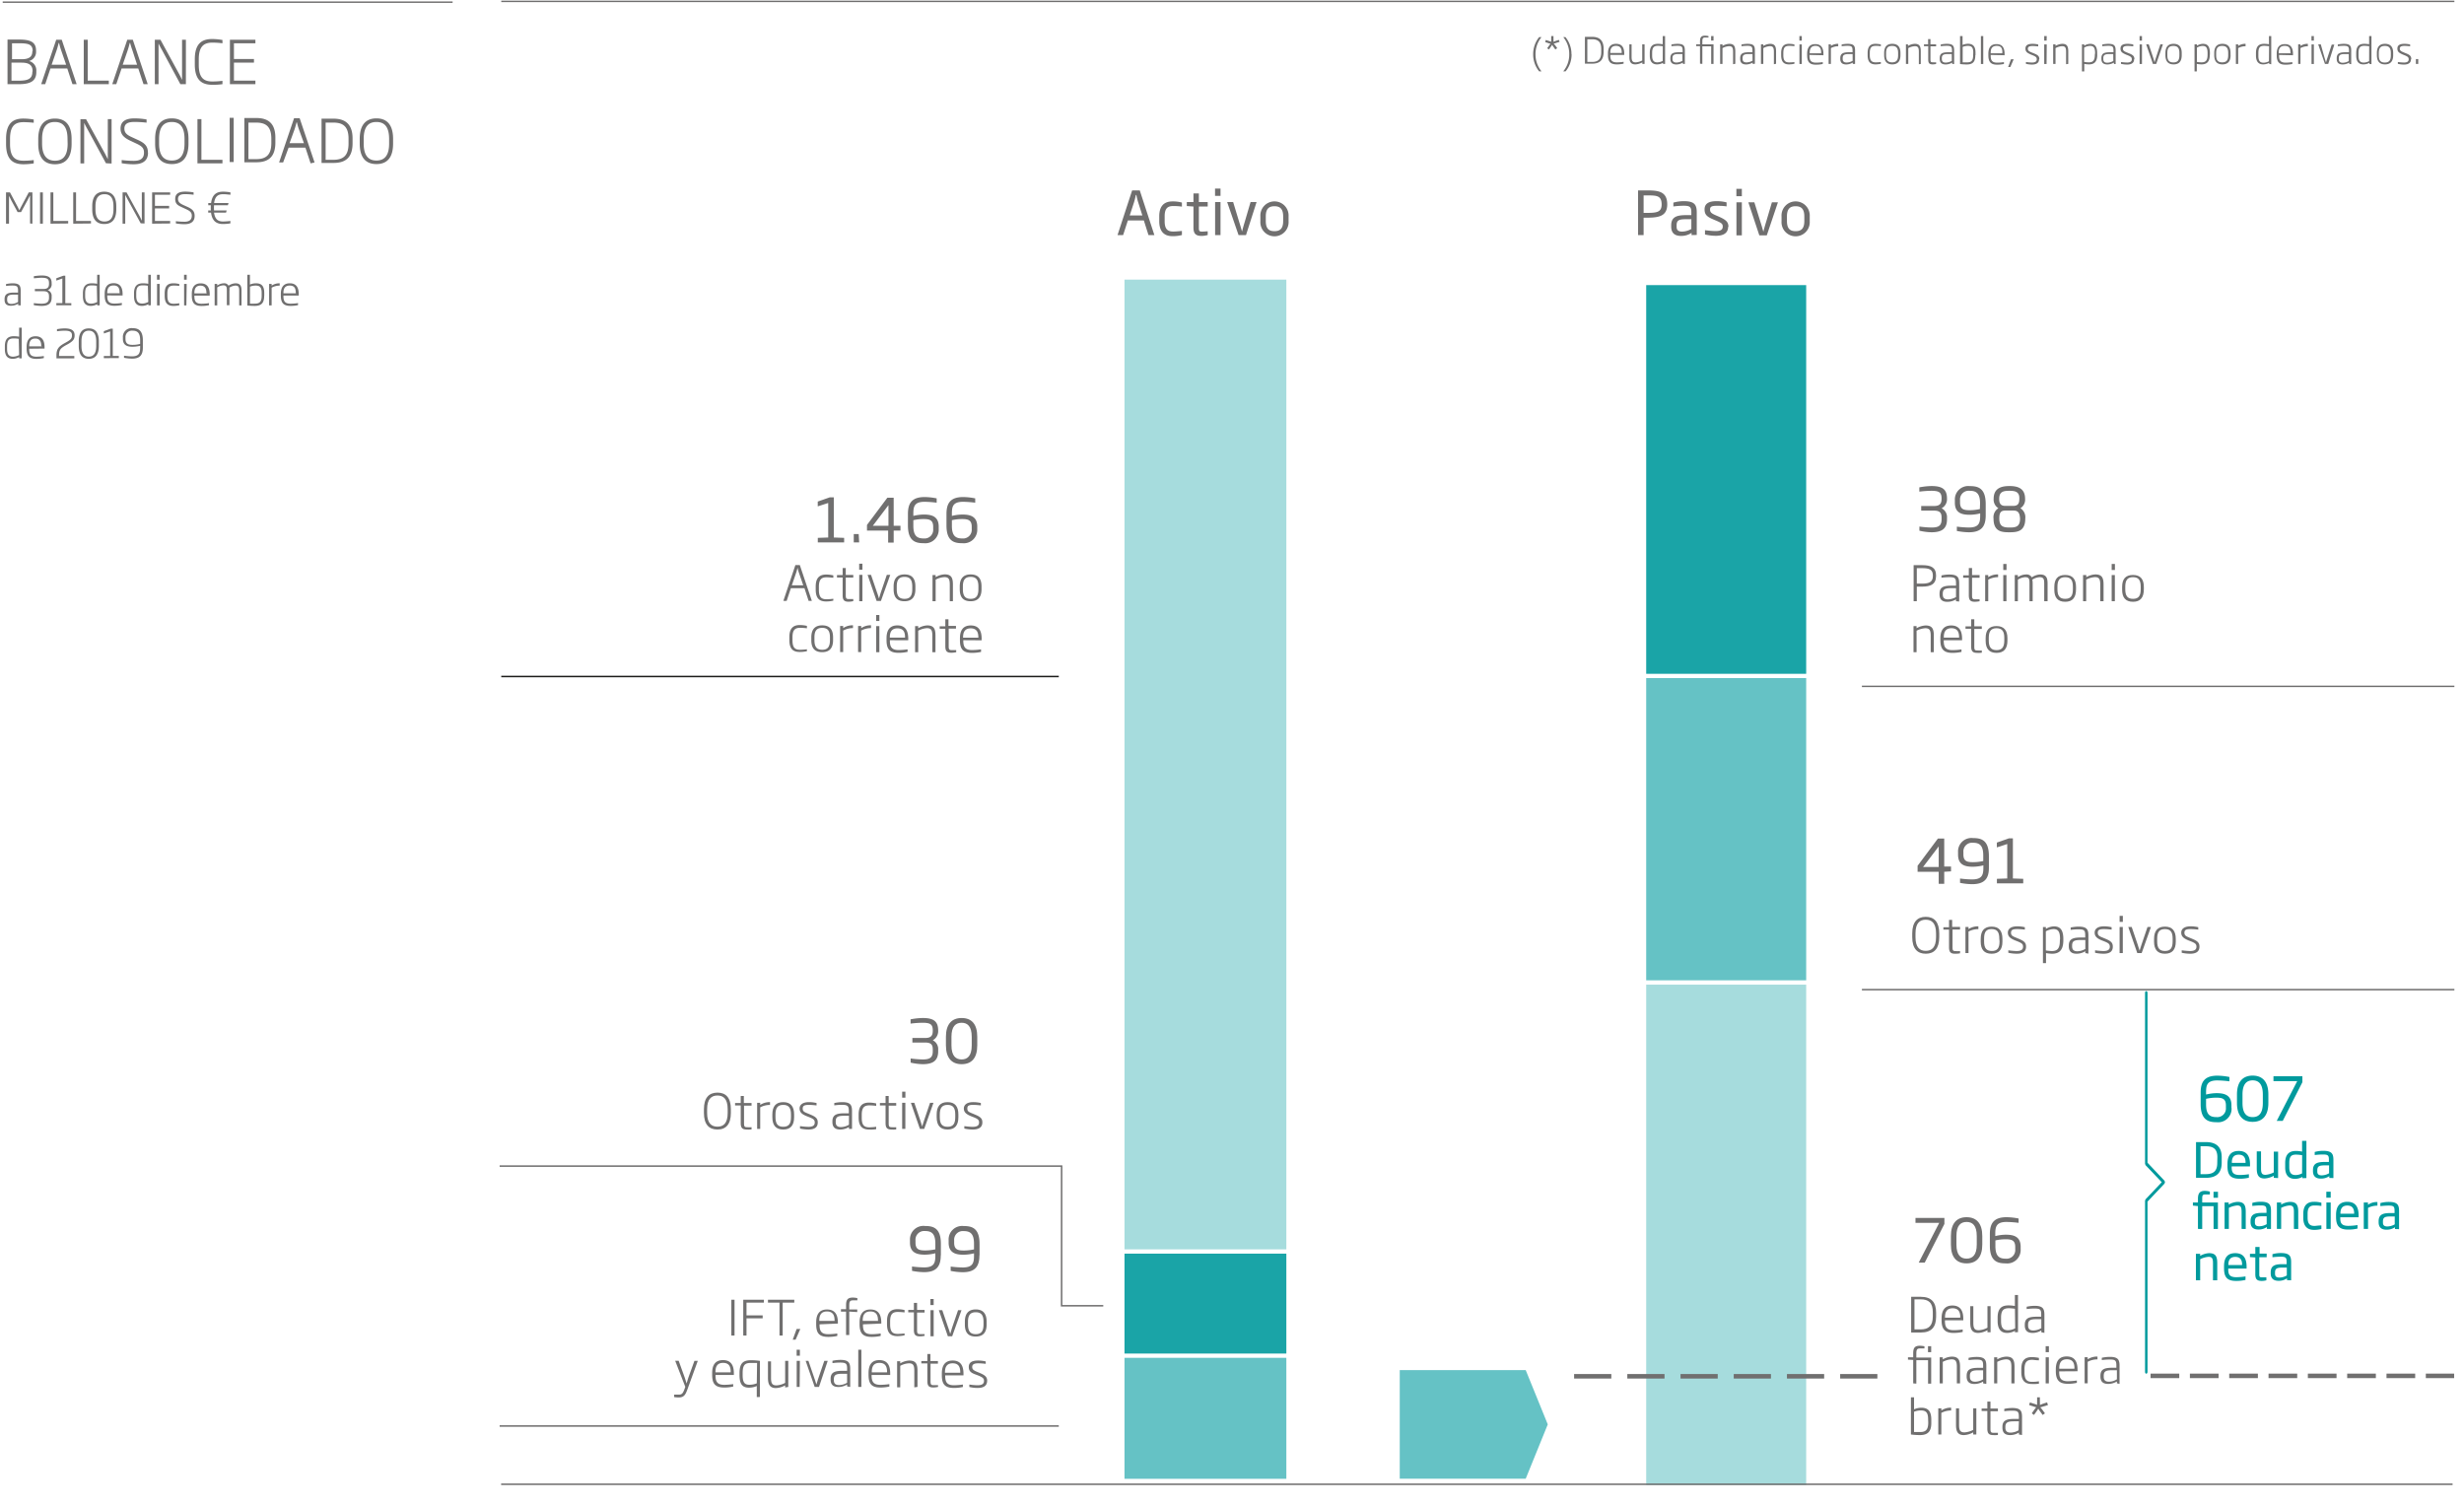 <svg id="_2019" data-name="2019" xmlns="http://www.w3.org/2000/svg" xmlns:xlink="http://www.w3.org/1999/xlink" viewBox="0 0 409.82 250.26"><defs><style>.cls-1,.cls-10,.cls-11,.cls-12,.cls-8,.cls-9{fill:none;}.cls-2{fill:#a6dcdd;}.cls-3{fill:#1aa4a7;}.cls-4{fill:#65c2c5;}.cls-5{clip-path:url(#clip-path);}.cls-6{fill:#009a9d;}.cls-7{fill:#706f6f;}.cls-11,.cls-12,.cls-8,.cls-9{stroke:#706f6f;}.cls-10,.cls-11,.cls-8,.cls-9{stroke-miterlimit:10;}.cls-8,.cls-9{stroke-width:0.75px;}.cls-8{stroke-dasharray:6.19 2.66;}.cls-9{stroke-dasharray:4.77 1.77;}.cls-10{stroke:#1d1d1b;}.cls-10,.cls-11,.cls-12{stroke-width:0.25px;}</style><clipPath id="clip-path"><rect class="cls-1" x="0.45" y="0.11" width="407.77" height="246.89"/></clipPath></defs><title>balance-consolidado-desktop</title><rect class="cls-2" x="187.03" y="46.51" width="26.92" height="161.29"/><rect class="cls-3" x="273.8" y="47.42" width="26.61" height="64.65"/><rect class="cls-2" x="273.8" y="163.77" width="26.61" height="83.23"/><rect class="cls-4" x="273.8" y="112.78" width="26.61" height="50.27"/><rect class="cls-4" x="187.03" y="225.84" width="26.92" height="20.12"/><rect class="cls-3" x="187.03" y="208.51" width="26.92" height="16.62"/><polygon class="cls-4" points="253.76 227.88 232.81 227.88 232.81 245.95 253.76 245.95 257.43 236.91 253.76 227.88"/><g class="cls-5"><path class="cls-6" d="M357.18,228.19V199.86l2.83-3,.08-.24-.08-.23-2.83-3V165.13c0-.16-.09-.29-.21-.29s-.2.13-.2.29v28.43l.08.23,2.7,2.84-2.7,2.85-.08.23v28.48c0,.16.09.29.2.29s.21-.13.21-.29"/><path class="cls-7" d="M402.21,9.82h-.39v.81h.39Zm-1.16,0c0-.5-.24-.71-1-1l-.24-.1c-.5-.2-.67-.33-.67-.64s.25-.45.79-.45a8,8,0,0,1,.93.07V7.4a4.3,4.3,0,0,0-.95-.11c-.79,0-1.17.25-1.17.79s.29.72.92,1l.23.09c.59.24.73.37.73.69s-.19.54-.8.54a7.54,7.54,0,0,1-1-.09v.31a4.81,4.81,0,0,0,1,.12c.92,0,1.18-.42,1.18-.88m-3.35-.66c0,.84-.29,1.2-1,1.2s-1-.36-1-1.2V8.82c0-.83.29-1.18,1-1.18s1,.35,1,1.18Zm.39,0V8.82c0-1-.43-1.53-1.36-1.53s-1.35.53-1.35,1.53v.35c0,1,.43,1.54,1.35,1.54s1.36-.53,1.36-1.54m-4,1a2.06,2.06,0,0,1-.89.24c-.61,0-.87-.32-.87-1.14V8.82c0-1,.34-1.2,1-1.2a7.43,7.43,0,0,1,.77.07Zm.39.5V6h-.39V7.36a5.09,5.09,0,0,0-.8-.07c-.83,0-1.35.35-1.35,1.53v.41c0,1,.41,1.48,1.2,1.48a2.07,2.07,0,0,0,1-.26v.18Zm-3.77-.52a2.08,2.08,0,0,1-1,.29c-.41,0-.66-.15-.66-.6V9.68c0-.58.31-.69,1.1-.69h.55Zm.4.52V8.41c0-.77-.19-1.12-1.23-1.12a5.33,5.33,0,0,0-1,.11v.29a8.51,8.51,0,0,1,1-.07c.72,0,.86.15.86.79v.28h-.55c-.95,0-1.49.16-1.49,1v.09c0,.65.34.94,1,.94a2.18,2.18,0,0,0,1.09-.31v.23Zm-2.81-3.25h-.43l-.72,2.2c-.09.28-.16.52-.24.78h0c-.07-.26-.14-.51-.23-.78L386,7.38h-.43l1.12,3.25h.55ZM384.85,6h-.4v.75h.4Zm0,1.39h-.39v3.25h.39Zm-1,.26V7.29a2.09,2.09,0,0,0-1.23.35V7.38h-.38v3.25h.38V8a2.55,2.55,0,0,1,1.23-.31m-2.88,1.17H379V8.75c0-.56.16-1.12,1-1.12s.95.54.95,1.12Zm.41.33v-.2c0-1.08-.41-1.65-1.36-1.65s-1.35.59-1.35,1.61v.22c0,1.09.36,1.59,1.47,1.59a5.44,5.44,0,0,0,1.13-.12v-.31a7.56,7.56,0,0,1-1.11.09c-.89,0-1.1-.42-1.1-1.16V9.14Zm-4,1a2.06,2.06,0,0,1-.89.24c-.62,0-.87-.32-.87-1.14V8.82c0-1,.33-1.2,1-1.2a7.57,7.57,0,0,1,.78.07Zm.38.5V6h-.38V7.36a5.29,5.29,0,0,0-.8-.07c-.83,0-1.36.35-1.36,1.53v.41c0,1,.41,1.48,1.2,1.48a2.11,2.11,0,0,0,1-.26v.18Zm-4.27-3V7.29a2.09,2.09,0,0,0-1.23.35V7.38h-.38v3.25h.38V8a2.55,2.55,0,0,1,1.23-.31M370.6,9.17c0,.84-.28,1.2-1,1.2s-1-.36-1-1.2V8.82c0-.83.29-1.18,1-1.18s1,.35,1,1.18Zm.39,0V8.82c0-1-.43-1.53-1.35-1.53s-1.36.53-1.36,1.53v.35c0,1,.43,1.54,1.36,1.54S371,10.18,371,9.17m-3.83-.07c0,1-.35,1.27-1,1.27a5.05,5.05,0,0,1-.77-.07V7.92a2,2,0,0,1,.95-.28c.58,0,.82.3.82,1.21Zm.39,0V8.85c0-1.12-.38-1.56-1.16-1.56a1.92,1.92,0,0,0-1,.32V7.38H365v4.5h.38V10.63a4.91,4.91,0,0,0,.77.08c.85,0,1.39-.39,1.39-1.61Zm-5.08.08c0,.84-.28,1.2-1,1.2s-1-.36-1-1.2V8.82c0-.83.29-1.18,1-1.18s1,.35,1,1.18Zm.39,0V8.82c0-1-.43-1.53-1.35-1.53s-1.36.53-1.36,1.53v.35c0,1,.43,1.54,1.36,1.54s1.35-.53,1.35-1.54m-3.13-1.79h-.43l-.72,2.2c-.09.28-.16.52-.24.78h0c-.07-.26-.14-.51-.23-.78l-.73-2.2h-.43l1.12,3.25h.55ZM356.26,6h-.4v.75h.4Zm0,1.39h-.39v3.25h.39ZM355,9.83c0-.5-.24-.71-1-1l-.24-.1c-.5-.2-.67-.33-.67-.64s.24-.45.79-.45a8,8,0,0,1,.93.07V7.4a4.3,4.3,0,0,0-.95-.11c-.79,0-1.17.25-1.17.79s.29.72.91,1l.24.09c.59.24.73.37.73.69s-.19.54-.8.54a7.54,7.54,0,0,1-1-.09v.31a4.81,4.81,0,0,0,1,.12c.92,0,1.18-.42,1.18-.88m-3.46.28a2.08,2.08,0,0,1-1,.29c-.41,0-.66-.15-.66-.6V9.68c0-.58.31-.69,1.1-.69h.55Zm.39.52V8.41c0-.77-.19-1.12-1.22-1.12a5.23,5.23,0,0,0-1,.11v.29a8.51,8.51,0,0,1,1-.07c.72,0,.86.15.86.79v.28H351c-1,0-1.49.16-1.49,1v.09c0,.65.33.94,1,.94a2.18,2.18,0,0,0,1.09-.31v.23ZM348.42,9.1c0,1-.35,1.27-1,1.27a5.17,5.17,0,0,1-.78-.07V7.92a2,2,0,0,1,1-.28c.58,0,.82.3.82,1.21Zm.39,0V8.85c0-1.12-.38-1.56-1.16-1.56a1.92,1.92,0,0,0-1,.32V7.38h-.37v4.5h.38V10.63a5,5,0,0,0,.78.08c.84,0,1.38-.39,1.38-1.61ZM344,10.63V8.57c0-.84-.19-1.28-1-1.28a2.33,2.33,0,0,0-1.12.35V7.38h-.39v3.25h.39V8a2.63,2.63,0,0,1,1.09-.32c.52,0,.67.24.67.94v2.06ZM340.42,6H340v.75h.4Zm0,1.39H340v3.25h.39Zm-1.23,2.45c0-.5-.24-.71-1-1l-.24-.1c-.5-.2-.67-.33-.67-.64s.25-.45.79-.45a8,8,0,0,1,.93.07V7.4a4.3,4.3,0,0,0-.95-.11c-.79,0-1.17.25-1.17.79s.29.72.92,1l.23.09c.59.24.73.37.73.69s-.19.54-.8.54a7.54,7.54,0,0,1-1-.09v.31a4.81,4.81,0,0,0,1,.12c.92,0,1.18-.42,1.18-.88m-4.22,0h-.45L334,11.15h.36Zm-1.92-1h-1.9V8.75c0-.56.16-1.12,1-1.12s.94.54.94,1.12Zm.41.33v-.2c0-1.08-.41-1.65-1.35-1.65s-1.35.59-1.35,1.61v.22c0,1.09.36,1.59,1.47,1.59a5.41,5.41,0,0,0,1.12-.12v-.31a7.56,7.56,0,0,1-1.11.09c-.89,0-1.09-.42-1.09-1.16V9.14ZM329.86,6h-.39v4.64h.39Zm-1.68,3.18c0,.92-.31,1.19-1,1.19-.25,0-.51,0-.74,0V7.8a2.32,2.32,0,0,1,.85-.17c.65,0,.91.27.91,1.12Zm.39,0V8.75c0-1-.39-1.47-1.26-1.47a2.26,2.26,0,0,0-.89.2V6H326v4.65a8.8,8.8,0,0,0,1.12.07c1,0,1.42-.43,1.42-1.54m-3.91.94a2.12,2.12,0,0,1-1,.29c-.41,0-.66-.15-.66-.6V9.68c0-.58.31-.69,1.09-.69h.56Zm.39.52V8.41c0-.77-.19-1.12-1.23-1.12a5.11,5.11,0,0,0-1,.11v.29a8.18,8.18,0,0,1,1-.07c.73,0,.87.15.87.79v.28h-.56c-1,0-1.48.16-1.48,1v.09c0,.65.33.94,1,.94a2.13,2.13,0,0,0,1.08-.31v.23Zm-3,0v-.28a4.93,4.93,0,0,1-.55,0c-.34,0-.39-.09-.39-.51V7.71h.94V7.38h-.94V6.5h-.39v.88H320v.3l.71,0V9.9c0,.6.19.81.74.81a3.18,3.18,0,0,0,.59-.07m-2.57,0V8.57c0-.84-.19-1.28-1-1.28a2.37,2.37,0,0,0-1.13.35V7.38H317v3.25h.39V8a2.63,2.63,0,0,1,1.09-.32c.52,0,.67.24.67.94v2.06ZM315.7,9.17c0,.84-.29,1.2-1,1.2s-1-.36-1-1.2V8.82c0-.83.29-1.18,1-1.18s1,.35,1,1.18Zm.39,0V8.82c0-1-.43-1.53-1.36-1.53s-1.35.53-1.35,1.53v.35c0,1,.43,1.54,1.35,1.54s1.36-.53,1.36-1.54m-3.26,1.44v-.3a6.88,6.88,0,0,1-.84.06c-.62,0-1-.22-1-1.19V8.82c0-1,.34-1.19,1-1.19.18,0,.44,0,.84.06v-.3a4.29,4.29,0,0,0-.89-.1c-.89,0-1.31.48-1.31,1.53v.36c0,1.06.41,1.53,1.31,1.53a4.67,4.67,0,0,0,.89-.1m-4.69-.5a2.08,2.08,0,0,1-1,.29c-.4,0-.66-.15-.66-.6V9.68c0-.58.32-.69,1.1-.69h.55Zm.4.52V8.41c0-.77-.19-1.12-1.23-1.12a5.11,5.11,0,0,0-1,.11v.29a8.18,8.18,0,0,1,.95-.07c.73,0,.86.15.86.79v.28h-.55c-.95,0-1.49.16-1.49,1v.09c0,.65.34.94,1,.94a2.17,2.17,0,0,0,1.08-.31v.23Zm-2.8-3V7.29a2.06,2.06,0,0,0-1.22.35V7.38h-.38v3.25h.38V8a2.51,2.51,0,0,1,1.22-.31m-2.87,1.17H301V8.75c0-.56.16-1.12.95-1.12s.95.54.95,1.12Zm.41.33v-.2c0-1.08-.42-1.65-1.36-1.65s-1.35.59-1.35,1.61v.22c0,1.09.36,1.59,1.47,1.59a5.44,5.44,0,0,0,1.13-.12v-.31a7.7,7.7,0,0,1-1.12.09c-.88,0-1.09-.42-1.09-1.16V9.14ZM299.68,6h-.4v.75h.4Zm0,1.39h-.39v3.25h.39Zm-1.23,3.23v-.3a7,7,0,0,1-.84.06c-.63,0-1-.22-1-1.19V8.82c0-1,.34-1.19,1-1.19.18,0,.44,0,.84.06v-.3a4.41,4.41,0,0,0-.9-.1c-.88,0-1.3.48-1.3,1.53v.36c0,1.06.41,1.53,1.3,1.53a4.69,4.69,0,0,0,.9-.1m-3.05,0V8.57c0-.84-.19-1.28-1-1.28a2.33,2.33,0,0,0-1.12.35V7.38h-.39v3.25h.39V8a2.59,2.59,0,0,1,1.09-.32c.52,0,.67.24.67.94v2.06Zm-3.91-.52a2.12,2.12,0,0,1-1,.29c-.41,0-.66-.15-.66-.6V9.68c0-.58.31-.69,1.09-.69h.56Zm.39.52V8.41c0-.77-.19-1.12-1.23-1.12a5.11,5.11,0,0,0-1,.11v.29a8.18,8.18,0,0,1,.95-.07c.73,0,.87.15.87.79v.28h-.56c-.95,0-1.48.16-1.48,1v.09c0,.65.33.94,1,.94a2.13,2.13,0,0,0,1.08-.31v.23Zm-3.26,0V8.57c0-.84-.19-1.28-1-1.28a2.37,2.37,0,0,0-1.13.35V7.38h-.39v3.25h.39V8a2.63,2.63,0,0,1,1.09-.32c.52,0,.67.24.67.94v2.06ZM285,6.74V6h-.4v.75Zm-1.86,3.89V7.71h1.47v2.92H285V7.38h-1.86V6.93c0-.5.06-.69.47-.69.19,0,.45,0,.55,0V6a3.39,3.39,0,0,0-.58-.07c-.73,0-.83.41-.83,1v.45h-.64v.29l.64,0v2.92Zm-3.31-.52a2.08,2.08,0,0,1-1,.29c-.41,0-.66-.15-.66-.6V9.68c0-.58.31-.69,1.1-.69h.55Zm.4.52V8.41c0-.77-.19-1.12-1.23-1.12a5.33,5.33,0,0,0-1,.11v.29a8.51,8.51,0,0,1,1-.07c.72,0,.86.15.86.79v.28h-.55c-1,0-1.49.16-1.49,1v.09c0,.65.34.94,1,.94a2.18,2.18,0,0,0,1.09-.31v.23Zm-3.68-.5a2.06,2.06,0,0,1-.89.24c-.61,0-.87-.32-.87-1.14V8.82c0-1,.34-1.2,1-1.2a7.43,7.43,0,0,1,.77.07Zm.39.5V6h-.39V7.36a5.09,5.09,0,0,0-.8-.07c-.83,0-1.35.35-1.35,1.53v.41c0,1,.41,1.48,1.2,1.48a2.07,2.07,0,0,0,1-.26v.18Zm-3.41,0V7.38h-.39v2.68a2.71,2.71,0,0,1-1.09.31c-.52,0-.68-.24-.68-.93V7.38H271V9.44c0,.77.19,1.27,1,1.27a2.61,2.61,0,0,0,1.16-.34v.26Zm-3.79-1.82h-1.91V8.75c0-.56.16-1.12.95-1.12s.95.54.95,1.12Zm.41.33v-.2c0-1.08-.41-1.65-1.36-1.65s-1.35.59-1.35,1.61v.22c0,1.09.36,1.59,1.47,1.59a5.44,5.44,0,0,0,1.13-.12v-.31a7.7,7.7,0,0,1-1.12.09c-.88,0-1.09-.42-1.09-1.16V9.14Zm-3.83-.48c0,1.21-.53,1.64-1.54,1.64l-.77,0V6.53l.77,0c1,0,1.54.42,1.54,1.62Zm.4,0V8.13c0-1.29-.57-2-1.91-2h-1.2v4.46l1.2,0c1.37,0,1.91-.7,1.91-2m-5.35.39V9a4.44,4.44,0,0,0-1-2.83H260A4.39,4.39,0,0,1,261,9v.05a4.36,4.36,0,0,1-1,2.82h.39a4.37,4.37,0,0,0,1-2.82m-2-2.09-.11-.33-.52.17-.38.15a2.91,2.91,0,0,0,0-.4V6H258v.56a2.66,2.66,0,0,0,0,.39,3,3,0,0,0-.39-.14l-.51-.16L257,7l.52.17a2.36,2.36,0,0,0,.38.1,2.51,2.51,0,0,0-.25.32l-.32.44.29.2.31-.44a2.84,2.84,0,0,0,.22-.34c.07.12.15.24.23.35l.31.43L259,8l-.32-.44a3.74,3.74,0,0,0-.27-.31,2.11,2.11,0,0,0,.4-.11Zm-3,4.91a4.42,4.42,0,0,1-1-2.82V9a4.45,4.45,0,0,1,1-2.83H256A4.5,4.5,0,0,0,255,9v.05a4.42,4.42,0,0,0,1,2.82Z"/></g><line class="cls-8" x1="261.81" y1="228.91" x2="312.3" y2="228.91"/><g class="cls-5"><line class="cls-9" x1="357.69" y1="228.84" x2="408.18" y2="228.84"/><path class="cls-7" d="M213.42,36.75c0,1.19-.44,1.7-1.45,1.7s-1.44-.51-1.44-1.7V36c0-1.19.45-1.7,1.44-1.7s1.45.51,1.45,1.7Zm.9,0V36a2.35,2.35,0,1,0-4.69,0v.8a2.35,2.35,0,1,0,4.69,0M209,33.6h-1L207,37c-.17.55-.29,1-.42,1.51-.15-.5-.28-1-.45-1.51L205.1,33.6h-1L206,39.1h1.24ZM203,31.36h-.91v1.22H203Zm0,2.24h-.9v5.5h.9Zm-2.13,5.49v-.62c-.17,0-.6.05-.91.05-.51,0-.56-.1-.56-.72V34.35h1.47V33.6h-1.47V32.17h-.9V33.6h-1.11v.67l1.11.08v3.49c0,1,.36,1.4,1.36,1.4a3.78,3.78,0,0,0,1-.15m-4.28,0v-.68c-.67.07-1.15.1-1.44.1-.88,0-1.43-.34-1.43-1.71v-.83c0-1.37.55-1.7,1.43-1.7.29,0,.77,0,1.44.1v-.68a5.8,5.8,0,0,0-1.57-.19c-1.5,0-2.2.89-2.2,2.47v.83c0,1.57.7,2.48,2.2,2.48a5.8,5.8,0,0,0,1.57-.19M190,35.83H187.9l.71-2.17a10.88,10.88,0,0,0,.3-1.22h.1a9.06,9.06,0,0,0,.3,1.22Zm2,3.27-2.43-7.43h-1.27l-2.43,7.43h.93l.79-2.43h2.66l.77,2.43Z"/><path class="cls-7" d="M162.73,106.06h-2.55V106c0-.75.22-1.49,1.27-1.49s1.27.72,1.27,1.49Zm.54.44v-.27c0-1.43-.55-2.2-1.81-2.2s-1.8.79-1.8,2.15v.3c0,1.45.48,2.11,2,2.11a7.2,7.2,0,0,0,1.51-.16V108a11.24,11.24,0,0,1-1.49.12c-1.19,0-1.46-.56-1.46-1.55v-.09Zm-4.23,2v-.37c-.19,0-.51,0-.73,0-.45,0-.52-.13-.52-.68v-2.9H159v-.44h-1.25V103h-.52v1.17h-.94v.4l.94,0v2.92c0,.8.25,1.08,1,1.08a4.1,4.1,0,0,0,.79-.09m-3.43,0v-2.75c0-1.12-.25-1.71-1.37-1.71a3.21,3.21,0,0,0-1.5.47v-.35h-.52v4.34h.52v-3.58a3.56,3.56,0,0,1,1.45-.42c.7,0,.9.32.9,1.25v2.75Zm-5.08-2.43H148V106c0-.75.21-1.49,1.27-1.49s1.26.72,1.26,1.49Zm.55.44v-.27c0-1.43-.55-2.2-1.81-2.2s-1.8.79-1.8,2.15v.3c0,1.45.48,2.11,2,2.11a7,7,0,0,0,1.5-.16V108a11.09,11.09,0,0,1-1.48.12c-1.19,0-1.46-.56-1.46-1.55v-.09Zm-4.8-4.2h-.54v1h.54Zm0,1.85h-.53v4.34h.53Zm-1.39.35V104a2.76,2.76,0,0,0-1.63.47v-.35h-.52v4.34h.52v-3.58a3.4,3.4,0,0,1,1.63-.41m-3,0V104a2.78,2.78,0,0,0-1.63.47v-.35h-.51v4.34h.51v-3.58a3.4,3.4,0,0,1,1.63-.41m-3.83,2c0,1.12-.39,1.6-1.29,1.6s-1.29-.48-1.29-1.6v-.46c0-1.11.39-1.58,1.29-1.58s1.29.47,1.29,1.58Zm.52,0v-.46c0-1.34-.58-2-1.81-2s-1.81.71-1.81,2v.46c0,1.35.58,2,1.81,2s1.81-.7,1.81-2m-4.35,1.92v-.4a10.65,10.65,0,0,1-1.12.08c-.83,0-1.28-.29-1.28-1.59v-.48c0-1.27.46-1.58,1.28-1.58a10.16,10.16,0,0,1,1.12.08v-.4a5.21,5.21,0,0,0-1.19-.14c-1.17,0-1.73.64-1.73,2v.48c0,1.42.54,2,1.73,2a5.55,5.55,0,0,0,1.19-.13"/><path class="cls-7" d="M162.73,98c0,1.12-.39,1.6-1.29,1.6s-1.29-.48-1.29-1.6v-.46c0-1.11.39-1.59,1.29-1.59s1.29.48,1.29,1.59Zm.52,0v-.46c0-1.34-.58-2-1.81-2s-1.81.71-1.81,2V98c0,1.35.58,2,1.81,2s1.81-.7,1.81-2M158.49,100V97.23c0-1.11-.25-1.7-1.37-1.7a3.32,3.32,0,0,0-1.5.46v-.34h-.52V100h.52V96.41a3.56,3.56,0,0,1,1.45-.42c.7,0,.9.32.9,1.24V100ZM151.73,98c0,1.12-.39,1.6-1.29,1.6s-1.29-.48-1.29-1.6v-.46c0-1.11.39-1.59,1.29-1.59s1.29.48,1.29,1.59Zm.52,0v-.46c0-1.34-.58-2-1.81-2s-1.81.71-1.81,2V98c0,1.35.58,2,1.81,2s1.81-.7,1.81-2m-4.18-2.39h-.57l-1,2.93c-.12.38-.2.7-.31,1h0c-.1-.35-.2-.68-.32-1l-1-2.93h-.57l1.5,4.34h.72Zm-4.63-1.85h-.54v1h.54Zm0,1.85h-.53V100h.53ZM141.92,100v-.36c-.19,0-.51,0-.73,0-.45,0-.52-.13-.52-.68v-2.9h1.25v-.44h-1.25V94.48h-.52v1.17h-.94v.4l.94,0V99c0,.8.25,1.08,1,1.08a4,4,0,0,0,.79-.1m-3.34,0v-.39a10.65,10.65,0,0,1-1.12.08c-.83,0-1.28-.29-1.28-1.59v-.48c0-1.27.46-1.58,1.28-1.58a10.32,10.32,0,0,1,1.12.08v-.4a5.21,5.21,0,0,0-1.19-.14c-1.18,0-1.74.64-1.74,2v.48c0,1.42.55,2,1.74,2a5,5,0,0,0,1.19-.14m-5-2.55H131.7l.69-2c.1-.3.18-.59.26-.92h0a6.54,6.54,0,0,0,.26.92Zm1.43,2.59-2-5.95h-.74l-2,5.95h.55l.7-2.11h2.26l.69,2.11Z"/><path class="cls-7" d="M161.62,88a1.44,1.44,0,0,1-1.57,1.56c-1.06,0-1.73-.38-1.73-2.11v-.93a7.83,7.83,0,0,1,1.7-.19c1,0,1.6.17,1.6,1.29Zm.92,0v-.42c0-1.73-1.23-2-2.48-2a7.49,7.49,0,0,0-1.74.23v-.35c0-1.21.16-2,1.88-2a17.94,17.94,0,0,1,2,.15v-.72a10.68,10.68,0,0,0-2-.22c-2.1,0-2.78,1-2.78,2.81V87.4c0,2.66,1.32,2.95,2.65,2.95A2.24,2.24,0,0,0,162.54,88m-7.33,0a1.44,1.44,0,0,1-1.57,1.56c-1.06,0-1.73-.38-1.73-2.11v-.93a7.83,7.83,0,0,1,1.7-.19c1,0,1.6.17,1.6,1.29Zm.92,0v-.42c0-1.73-1.23-2-2.48-2a7.49,7.49,0,0,0-1.74.23v-.35c0-1.21.16-2,1.88-2a17.94,17.94,0,0,1,2,.15v-.72a10.68,10.68,0,0,0-2-.22c-2.1,0-2.78,1-2.78,2.81V87.4c0,2.66,1.32,2.95,2.65,2.95A2.24,2.24,0,0,0,156.13,88m-8.36-.55h-2.6l2.6-3.43Zm2,.8v-.8h-1.13V82.78h-1.05l-3.39,4.53v.94h3.52v2h.92v-2Zm-6.95.58H142v1.38h.9Zm-2.42,1.38v-.75l-1.72-.06V82.72h-.67l-2,.7v.8l1.74-.56V89.4l-1.73.06v.75Z"/></g><path class="cls-7" d="M319.69,97.57h-.88V100h-.53V94l1.43,0c1.4,0,2.3.35,2.3,1.71v.1C322,97.19,321.1,97.57,319.69,97.57Zm1.79-1.84c0-1-.57-1.23-1.77-1.23l-.9,0v2.57h.88c1.21,0,1.79-.29,1.79-1.27Z"/><path class="cls-7" d="M325.33,100v-.31a2.8,2.8,0,0,1-1.44.41c-.85,0-1.3-.38-1.3-1.25v-.12c0-1.1.71-1.32,2-1.32h.74V97c0-.85-.18-1-1.15-1a9.6,9.6,0,0,0-1.27.09v-.38a6,6,0,0,1,1.31-.15c1.38,0,1.64.47,1.64,1.49v3Zm0-2.18h-.74c-1,0-1.46.14-1.46.91v.16c0,.6.34.8.88.8a2.75,2.75,0,0,0,1.32-.39Z"/><path class="cls-7" d="M328.46,100.09c-.73,0-1-.28-1-1.08V96.09l-.94,0v-.4h.94V94.48H328v1.17h1.25v.44H328V99c0,.55.07.68.52.68.21,0,.53,0,.73,0V100A4.2,4.2,0,0,1,328.46,100.09Z"/><path class="cls-7" d="M330.69,96.41V100h-.51V95.65h.51V96a2.8,2.8,0,0,1,1.64-.46V96A3.42,3.42,0,0,0,330.69,96.41Z"/><path class="cls-7" d="M333.19,94.8v-1h.54v1Zm0,5.19V95.65h.53V100Z"/><path class="cls-7" d="M340,100v-2.9c0-.69-.05-1.1-.76-1.1a2.51,2.51,0,0,0-1.22.41,3.4,3.4,0,0,1,.06.69V100h-.53v-2.9c0-.71,0-1.1-.72-1.1a2.53,2.53,0,0,0-1.21.41V100h-.52V95.65h.52V96a2.36,2.36,0,0,1,1.32-.45,1,1,0,0,1,1,.48,2.58,2.58,0,0,1,1.4-.48c1.16,0,1.22.82,1.22,1.55V100Z"/><path class="cls-7" d="M343.49,100.09c-1.24,0-1.81-.7-1.81-2v-.46c0-1.33.57-2,1.81-2s1.8.71,1.8,2V98C345.29,99.39,344.72,100.09,343.49,100.09Zm1.28-2.51c0-1.11-.38-1.58-1.28-1.58s-1.29.47-1.29,1.58V98c0,1.12.38,1.6,1.29,1.6s1.28-.48,1.28-1.6Z"/><path class="cls-7" d="M349.32,100V97.24c0-.93-.19-1.25-.89-1.25a3.56,3.56,0,0,0-1.45.42V100h-.52V95.65H347V96a3.2,3.2,0,0,1,1.5-.46c1.12,0,1.37.59,1.37,1.7V100Z"/><path class="cls-7" d="M351.22,94.8v-1h.54v1Zm0,5.19V95.65h.53V100Z"/><path class="cls-7" d="M354.77,100.09c-1.24,0-1.81-.7-1.81-2v-.46c0-1.33.57-2,1.81-2s1.8.71,1.8,2V98C356.57,99.39,356,100.09,354.77,100.09Zm1.28-2.51c0-1.11-.38-1.58-1.28-1.58s-1.29.47-1.29,1.58V98c0,1.12.38,1.6,1.29,1.6s1.28-.48,1.28-1.6Z"/><path class="cls-7" d="M321.12,108.48v-2.75c0-.92-.2-1.24-.9-1.24a3.74,3.74,0,0,0-1.45.41v3.58h-.51v-4.34h.51v.35a3.32,3.32,0,0,1,1.5-.46c1.12,0,1.37.59,1.37,1.7v2.75Z"/><path class="cls-7" d="M323.29,106.49v.1c0,1,.28,1.54,1.46,1.54a9.78,9.78,0,0,0,1.49-.12v.42a7.12,7.12,0,0,1-1.51.16c-1.48,0-2-.67-2-2.11v-.31c0-1.36.56-2.14,1.8-2.14s1.81.77,1.81,2.2v.26Zm2.55-.51c0-.78-.22-1.49-1.27-1.49s-1.27.74-1.27,1.49v.07h2.55Z"/><path class="cls-7" d="M328.85,108.59c-.74,0-1-.28-1-1.08v-2.93l-.94,0v-.4h.94V103h.52v1.17h1.25v.44h-1.25v2.9c0,.56.07.68.52.68a5.64,5.64,0,0,0,.73,0v.37A4,4,0,0,1,328.85,108.59Z"/><path class="cls-7" d="M332.07,108.59c-1.23,0-1.81-.71-1.81-2v-.46c0-1.34.58-2,1.81-2s1.81.71,1.81,2v.46C333.88,107.88,333.3,108.59,332.07,108.59Zm1.29-2.51c0-1.11-.39-1.59-1.29-1.59s-1.29.48-1.29,1.59v.46c0,1.11.39,1.59,1.29,1.59s1.29-.48,1.29-1.59Z"/><path class="cls-7" d="M321.24,88.53a9.85,9.85,0,0,1-2-.26v-.69a16.27,16.27,0,0,0,2,.16c1.12,0,1.69-.24,1.69-1.36v-.25c0-.67-.13-1.2-1.25-1.2h-2.14v-.77h2.14c1.12,0,1.25-.58,1.25-1.24,0-1-.38-1.29-1.7-1.29a17.31,17.31,0,0,0-2,.14v-.71a11.7,11.7,0,0,1,2-.22c1.75,0,2.6.48,2.6,2.08a1.7,1.7,0,0,1-.9,1.62,1.64,1.64,0,0,1,.9,1.59v.25C323.84,88,322.88,88.53,321.24,88.53Z"/><path class="cls-7" d="M327.47,88.53a10.44,10.44,0,0,1-2-.22v-.72a17.74,17.74,0,0,0,2,.15c1.72,0,1.88-.81,1.88-2v-.35a7.49,7.49,0,0,1-1.74.23c-1.25,0-2.47-.26-2.47-2v-.42a2.23,2.23,0,0,1,2.48-2.35c1.33,0,2.65.29,2.65,3v1.93C330.25,87.54,329.57,88.53,327.47,88.53Zm1.86-4.79c0-1.73-.67-2.11-1.73-2.11A1.44,1.44,0,0,0,326,83.19v.38c0,1.12.59,1.29,1.6,1.29a7.83,7.83,0,0,0,1.7-.19Z"/><path class="cls-7" d="M334.19,88.53c-1.26,0-2.62-.1-2.62-2.28a1.76,1.76,0,0,1,.81-1.72,1.68,1.68,0,0,1-.79-1.56c0-1.82,1.34-2.13,2.63-2.13s2.6.31,2.6,2.13a1.67,1.67,0,0,1-.78,1.56,1.77,1.77,0,0,1,.81,1.72C336.85,88.43,335.48,88.53,334.19,88.53Zm.69-3.61h-1.35c-.8,0-1,.4-1,1.33,0,1.35.71,1.49,1.74,1.49s1.71-.14,1.71-1.49C335.92,85.32,335.68,84.92,334.88,84.92Zm-.69-3.29c-1,0-1.68.16-1.68,1.34,0,.73.22,1.17,1,1.17h1.35c.8,0,1-.44,1-1.17C335.91,81.79,335.19,81.63,334.19,81.63Z"/><path class="cls-7" d="M320.3,158.63c-1.42,0-2.25-.88-2.25-2.76v-.62c0-1.88.83-2.76,2.25-2.76s2.24.88,2.24,2.76v.62C322.54,157.75,321.72,158.63,320.3,158.63Zm1.71-3.38c0-1.72-.72-2.28-1.71-2.28s-1.71.56-1.71,2.28v.62c0,1.72.72,2.28,1.71,2.28s1.71-.56,1.71-2.28Z"/><path class="cls-7" d="M325.17,158.63c-.73,0-1-.28-1-1.08v-2.93l-.94,0v-.4h.94V153h.52v1.17H326v.44h-1.25v2.9c0,.56.07.68.52.68a5.64,5.64,0,0,0,.73,0v.37A4,4,0,0,1,325.17,158.63Z"/><path class="cls-7" d="M327.41,154.94v3.58h-.51v-4.34h.51v.35a2.87,2.87,0,0,1,1.64-.46v.47A3.42,3.42,0,0,0,327.41,154.94Z"/><path class="cls-7" d="M331.25,158.63c-1.24,0-1.81-.71-1.81-2v-.46c0-1.34.57-2.05,1.81-2.05s1.8.71,1.8,2.05v.46C333.05,157.92,332.48,158.63,331.25,158.63Zm1.28-2.51c0-1.12-.38-1.59-1.28-1.59S330,155,330,156.12v.46c0,1.11.38,1.59,1.29,1.59s1.28-.48,1.28-1.59Z"/><path class="cls-7" d="M335.42,158.63a6.85,6.85,0,0,1-1.39-.16v-.41a12.2,12.2,0,0,0,1.38.12c.81,0,1.07-.28,1.07-.72s-.19-.6-1-.92l-.31-.12c-.83-.34-1.22-.68-1.22-1.3s.51-1.05,1.56-1.05a5.45,5.45,0,0,1,1.27.15v.4a11.66,11.66,0,0,0-1.25-.09c-.72,0-1.05.12-1.05.59s.23.59.9.86l.31.13c1,.41,1.29.69,1.29,1.34S336.65,158.63,335.42,158.63Z"/><path class="cls-7" d="M341.3,158.63a6.25,6.25,0,0,1-1-.11v1.67h-.51v-6h.49v.31a2.63,2.63,0,0,1,1.36-.42c1,0,1.54.58,1.54,2.09v.32C343.15,158.11,342.43,158.63,341.3,158.63Zm1.33-2.47c0-1.22-.32-1.63-1.1-1.63a2.94,2.94,0,0,0-1.26.37v3.18a6.5,6.5,0,0,0,1,.1c.86,0,1.33-.35,1.33-1.7Z"/><path class="cls-7" d="M346.84,158.52v-.31a2.74,2.74,0,0,1-1.45.42c-.85,0-1.3-.39-1.3-1.25v-.12c0-1.1.72-1.33,2-1.33h.73v-.36c0-.85-.18-1-1.15-1a9.83,9.83,0,0,0-1.27.09v-.39a6.66,6.66,0,0,1,1.31-.15c1.39,0,1.64.47,1.64,1.5v3Zm0-2.18h-.73c-1.05,0-1.47.14-1.47.92v.15c0,.6.34.81.88.81a2.72,2.72,0,0,0,1.32-.39Z"/><path class="cls-7" d="M349.85,158.63a6.85,6.85,0,0,1-1.39-.16v-.41a12.2,12.2,0,0,0,1.38.12c.81,0,1.07-.28,1.07-.72s-.19-.6-1-.92l-.31-.12c-.83-.34-1.21-.68-1.21-1.3s.5-1.05,1.55-1.05a5.45,5.45,0,0,1,1.27.15v.4a11.66,11.66,0,0,0-1.25-.09c-.72,0-1.05.12-1.05.59s.23.59.9.86l.31.13c1,.41,1.29.69,1.29,1.34S351.08,158.63,349.85,158.63Z"/><path class="cls-7" d="M352.54,153.33v-1h.54v1Zm0,5.19v-4.34h.53v4.34Z"/><path class="cls-7" d="M356.21,158.52h-.73l-1.5-4.34h.57l1,2.94c.12.36.21.7.31,1h0c.11-.34.2-.67.32-1l1-2.94h.57Z"/><path class="cls-7" d="M360.08,158.63c-1.23,0-1.81-.71-1.81-2v-.46c0-1.34.58-2.05,1.81-2.05s1.8.71,1.8,2.05v.46C361.88,157.92,361.31,158.63,360.08,158.63Zm1.28-2.51c0-1.12-.38-1.59-1.28-1.59s-1.29.47-1.29,1.59v.46c0,1.11.38,1.59,1.29,1.59s1.28-.48,1.28-1.59Z"/><path class="cls-7" d="M364.26,158.63a6.85,6.85,0,0,1-1.39-.16v-.41a12.2,12.2,0,0,0,1.38.12c.81,0,1.07-.28,1.07-.72s-.19-.6-1-.92l-.31-.12c-.83-.34-1.22-.68-1.22-1.3s.51-1.05,1.56-1.05a5.45,5.45,0,0,1,1.27.15v.4a11.84,11.84,0,0,0-1.25-.09c-.72,0-1.05.12-1.05.59s.23.59.9.86l.31.13c1,.41,1.29.69,1.29,1.34S365.48,158.63,364.26,158.63Z"/><path class="cls-7" d="M323.37,145v2h-.92v-2h-3.51V144l3.38-4.53h1.05v4.66h1.13v.8Zm-.92-4.22-2.6,3.42h2.6Z"/><path class="cls-7" d="M328,147.06a10.55,10.55,0,0,1-2-.22v-.72a17.54,17.54,0,0,0,2,.15c1.72,0,1.88-.81,1.88-2v-.34a7.49,7.49,0,0,1-1.74.23c-1.25,0-2.47-.26-2.47-2v-.42a2.23,2.23,0,0,1,2.48-2.35c1.33,0,2.65.29,2.65,3v1.92C330.81,146.07,330.13,147.06,328,147.06Zm1.86-4.78c0-1.73-.67-2.11-1.73-2.11a1.44,1.44,0,0,0-1.57,1.56v.38c0,1.12.59,1.29,1.6,1.29a7.83,7.83,0,0,0,1.7-.19Z"/><path class="cls-7" d="M332.13,146.92v-.75l1.72-.06v-5.73l-1.73.56v-.8l2-.7h.67v6.67l1.72.06v.75Z"/><path class="cls-7" d="M319.47,221.63c-.67,0-1,0-1.6,0v-5.94l1.6,0c1.78,0,2.55.92,2.55,2.64v.7C322,220.69,321.29,221.63,319.47,221.63Zm2-3.36c0-1.61-.7-2.16-2.05-2.16h-1v5q.45,0,1,0c1.35,0,2.05-.57,2.05-2.18Z"/><path class="cls-7" d="M323.49,219.6v.1c0,1,.27,1.54,1.46,1.54a9.78,9.78,0,0,0,1.49-.12v.42a7.2,7.2,0,0,1-1.51.16c-1.48,0-2-.67-2-2.11v-.31c0-1.36.56-2.14,1.8-2.14s1.81.77,1.81,2.2v.26Zm2.55-.51c0-.77-.22-1.49-1.27-1.49s-1.27.74-1.27,1.49v.07H326Z"/><path class="cls-7" d="M330.56,221.59v-.35a3.37,3.37,0,0,1-1.54.46c-1.06,0-1.32-.67-1.32-1.7v-2.75h.51V220c0,.93.21,1.25.91,1.25a3.55,3.55,0,0,0,1.44-.42v-3.58h.52v4.34Z"/><path class="cls-7" d="M335.13,221.59v-.24a2.75,2.75,0,0,1-1.29.35c-1,0-1.59-.59-1.59-2v-.53c0-1.58.7-2.05,1.8-2.05a5.66,5.66,0,0,1,1.07.1v-1.83h.52v6.18Zm0-3.91a8.22,8.22,0,0,0-1-.09c-.86,0-1.31.3-1.31,1.6v.53c0,1.1.35,1.53,1.16,1.53a2.72,2.72,0,0,0,1.19-.32Z"/><path class="cls-7" d="M339.52,221.59v-.31a2.74,2.74,0,0,1-1.45.42c-.85,0-1.3-.39-1.3-1.25v-.12c0-1.1.71-1.33,2-1.33h.73v-.36c0-.85-.18-1-1.15-1a9.83,9.83,0,0,0-1.27.09v-.39a6.66,6.66,0,0,1,1.31-.15c1.38,0,1.64.47,1.64,1.5v3Zm0-2.18h-.73c-1.05,0-1.47.14-1.47.92v.15c0,.6.34.81.88.81a2.72,2.72,0,0,0,1.32-.39Z"/><path class="cls-7" d="M318.21,230.09v-3.9l-.87-.05v-.39h.87v-.59c0-.8.12-1.33,1.09-1.33a4.42,4.42,0,0,1,.78.09v.36c-.13,0-.48,0-.73,0-.55,0-.62.24-.62.92v.59h2.47v4.34h-.52v-3.9h-1.95v3.9Zm2.46-5.19v-1h.53v1Zm4.8,5.19v-2.75c0-.93-.2-1.25-.9-1.25a3.52,3.52,0,0,0-1.44.42v3.58h-.52v-4.34h.52v.35a3.16,3.16,0,0,1,1.49-.46c1.12,0,1.38.59,1.38,1.7v2.75Zm4.37,0v-.31a2.8,2.8,0,0,1-1.44.41c-.85,0-1.3-.38-1.3-1.24v-.12c0-1.11.71-1.33,2-1.33h.74v-.37c0-.85-.18-1-1.15-1a12,12,0,0,0-1.27.09v-.38a6.66,6.66,0,0,1,1.31-.15c1.38,0,1.64.47,1.64,1.49v3Zm0-2.18h-.74c-1,0-1.46.14-1.46.92V229c0,.6.34.81.88.81a2.64,2.64,0,0,0,1.32-.4Zm4.7,2.18v-2.75c0-.93-.2-1.25-.9-1.25a3.61,3.61,0,0,0-1.45.42v3.58h-.52v-4.34h.52v.35a3.2,3.2,0,0,1,1.5-.46c1.12,0,1.37.59,1.37,1.7v2.75Zm3.39.1c-1.19,0-1.74-.62-1.74-2v-.47c0-1.4.56-2,1.74-2a6,6,0,0,1,1.19.13v.4c-.53,0-.88-.08-1.12-.08-.82,0-1.28.31-1.28,1.59v.47c0,1.3.45,1.6,1.28,1.6.22,0,.58,0,1.12-.09v.4A5.72,5.72,0,0,1,337.91,230.19Zm2.31-5.29v-1h.54v1Zm0,5.19v-4.34h.53v4.34Zm2.25-2v.09c0,1,.27,1.55,1.45,1.55a11.24,11.24,0,0,0,1.49-.12V230a6.41,6.41,0,0,1-1.5.16c-1.48,0-2-.66-2-2.11v-.3c0-1.36.55-2.14,1.8-2.14s1.81.76,1.81,2.19v.27Zm2.54-.51c0-.78-.21-1.5-1.26-1.5s-1.27.75-1.27,1.5v.07H345Zm2.2-1.08v3.58h-.51v-4.34h.51v.35a2.79,2.79,0,0,1,1.63-.46v.47A3.41,3.41,0,0,0,347.21,226.51Zm4.86,3.58v-.31a2.85,2.85,0,0,1-1.45.41c-.85,0-1.29-.38-1.29-1.24v-.12c0-1.11.71-1.33,2-1.33H352v-.37c0-.85-.18-1-1.15-1a12,12,0,0,0-1.27.09v-.38a6.66,6.66,0,0,1,1.31-.15c1.39,0,1.64.47,1.64,1.49v3Zm0-2.18h-.73c-1.05,0-1.46.14-1.46.92V229c0,.6.33.81.88.81a2.6,2.6,0,0,0,1.31-.4Z"/><path class="cls-7" d="M319.32,238.69a11.82,11.82,0,0,1-1.49-.1v-6.18h.52v2a3,3,0,0,1,1.19-.27c1.15,0,1.68.57,1.68,2v.55C321.22,238.11,320.62,238.69,319.32,238.69Zm1.37-2.61c0-1.13-.34-1.49-1.21-1.49a3.1,3.1,0,0,0-1.13.22v3.37c.31,0,.66,0,1,0,.95,0,1.36-.37,1.36-1.6Z"/><path class="cls-7" d="M322.89,235v3.59h-.51v-4.35h.51v.36a2.78,2.78,0,0,1,1.63-.47v.47A3.5,3.5,0,0,0,322.89,235Z"/><path class="cls-7" d="M328.19,238.59v-.36a3.33,3.33,0,0,1-1.55.46c-1.06,0-1.31-.66-1.31-1.69v-2.76h.51V237c0,.92.21,1.24.9,1.24a3.64,3.64,0,0,0,1.45-.42v-3.58h.52v4.35Z"/><path class="cls-7" d="M331.54,238.69c-.74,0-1-.28-1-1.08v-2.93l-.95,0v-.4h.95v-1.16h.52v1.16h1.24v.44h-1.24v2.91c0,.55.07.68.52.68.21,0,.53,0,.72,0v.36A3.91,3.91,0,0,1,331.54,238.69Z"/><path class="cls-7" d="M335.79,238.59v-.32a2.74,2.74,0,0,1-1.45.42c-.85,0-1.29-.38-1.29-1.25v-.12c0-1.1.71-1.32,2-1.32h.73v-.37c0-.85-.18-1-1.15-1a9.83,9.83,0,0,0-1.27.09v-.39a6.66,6.66,0,0,1,1.31-.15c1.39,0,1.64.47,1.64,1.5v3Zm0-2.19H335c-1,0-1.46.15-1.46.92v.15c0,.6.33.81.87.81a2.72,2.72,0,0,0,1.32-.39Z"/><path class="cls-7" d="M339.87,233.92a3.69,3.69,0,0,1-.53.15,4.25,4.25,0,0,1,.35.41l.43.59-.38.27-.42-.58a5.27,5.27,0,0,1-.31-.46c-.09.15-.19.31-.29.45l-.42.59-.37-.27.42-.59a3.2,3.2,0,0,1,.33-.42,4.25,4.25,0,0,1-.51-.14l-.68-.22.13-.44.69.22a3.52,3.52,0,0,1,.51.19,4.71,4.71,0,0,1,0-.53v-.73h.46v.73a5,5,0,0,1,0,.54l.5-.2.7-.23.14.45Z"/><path class="cls-7" d="M320.13,210h-1l3.41-6.61h-3.95v-.82h4.81v1Z"/><path class="cls-7" d="M327.09,210.13c-1.66,0-2.61-1-2.61-3.12v-1.43c0-2.08.95-3.13,2.61-3.13s2.61,1.05,2.61,3.13V207C329.7,209.08,328.75,210.13,327.09,210.13Zm1.69-4.55c0-1.76-.71-2.34-1.69-2.34s-1.69.58-1.69,2.34V207c0,1.76.72,2.34,1.69,2.34s1.69-.58,1.69-2.34Z"/><path class="cls-7" d="M333.61,210.13c-1.33,0-2.65-.29-2.65-2.94v-1.93c0-1.82.68-2.81,2.78-2.81a10.68,10.68,0,0,1,2,.22v.72a17.94,17.94,0,0,0-2-.15c-1.72,0-1.88.81-1.88,2v.35a7.49,7.49,0,0,1,1.74-.23c1.25,0,2.48.26,2.48,2v.42A2.23,2.23,0,0,1,333.61,210.13Zm1.57-2.72c0-1.12-.59-1.29-1.6-1.29a7.83,7.83,0,0,0-1.7.19v.93c0,1.73.67,2.11,1.73,2.11a1.44,1.44,0,0,0,1.57-1.56Z"/><g class="cls-5"><path class="cls-6" d="M380.35,212.14a2.53,2.53,0,0,1-1.22.35c-.44,0-.74-.13-.74-.63v-.22c0-.7.38-.81,1.31-.81h.65Zm.72.8v-3c0-1-.23-1.53-1.7-1.53a5.07,5.07,0,0,0-1.41.19v.51a12.26,12.26,0,0,1,1.36-.09c.88,0,1,.16,1,.92v.32h-.65c-1.24,0-2,.2-2,1.36v.16c0,.88.49,1.25,1.31,1.25a2.4,2.4,0,0,0,1.4-.41v.3Zm-4.12,0v-.49c-.14,0-.48,0-.73,0-.41,0-.45-.08-.45-.58v-2.76H377v-.6h-1.18V207.4h-.71v1.14h-.89v.54l.89.06v2.79c0,.83.28,1.12,1.08,1.12a3,3,0,0,0,.81-.12m-4.09-2.52h-2.28v-.08c0-.53.14-1.28,1.15-1.28s1.13.75,1.13,1.28Zm.75.59v-.32c0-1.48-.59-2.25-1.89-2.25s-1.86.78-1.86,2.17v.33c0,1.43.45,2.12,2,2.12a6.37,6.37,0,0,0,1.57-.17v-.58a10.53,10.53,0,0,1-1.54.13c-1.21,0-1.33-.58-1.33-1.34V211Zm-4.88,1.94v-2.81c0-1.07-.2-1.7-1.37-1.7a3.32,3.32,0,0,0-1.47.45v-.34h-.71v4.4h.71v-3.5a3.74,3.74,0,0,1,1.39-.4c.61,0,.74.29.74,1.09v2.81Z"/><path class="cls-6" d="M398.3,203.64a2.53,2.53,0,0,1-1.22.35c-.43,0-.74-.13-.74-.63v-.22c0-.7.38-.81,1.31-.81h.65Zm.72.8v-3c0-1-.23-1.53-1.69-1.53a5.17,5.17,0,0,0-1.42.19v.51a12.26,12.26,0,0,1,1.36-.09c.88,0,1,.16,1,.92v.32h-.65c-1.24,0-2,.2-2,1.36v.16c0,.88.49,1.25,1.31,1.25a2.46,2.46,0,0,0,1.41-.41v.3Zm-3.6-3.87v-.64a2.48,2.48,0,0,0-1.57.46V200h-.7v4.4h.71v-3.5a3.36,3.36,0,0,1,1.56-.37m-3.87,1.34h-2.28v-.08c0-.53.14-1.28,1.14-1.28s1.14.75,1.14,1.28Zm.74.59v-.32c0-1.48-.59-2.25-1.88-2.25s-1.87.78-1.87,2.17v.33c0,1.43.46,2.12,2,2.12a6.44,6.44,0,0,0,1.57-.17v-.58a10.53,10.53,0,0,1-1.54.13c-1.22,0-1.33-.58-1.33-1.34v-.09Zm-4.64-4.25h-.73v1h.73Zm0,1.79h-.72v4.4h.72Zm-1.55,4.36v-.54c-.53,0-.92.08-1.15.08-.7,0-1.14-.28-1.14-1.37v-.67c0-1.09.44-1.36,1.14-1.36.23,0,.62,0,1.15.08v-.54a4.51,4.51,0,0,0-1.25-.15c-1.2,0-1.76.71-1.76,2v.67c0,1.25.56,2,1.76,2a4.51,4.51,0,0,0,1.25-.15m-3.85,0v-2.81c0-1.07-.21-1.7-1.38-1.7a3.25,3.25,0,0,0-1.46.45V200h-.71v4.4h.71v-3.5a3.7,3.7,0,0,1,1.38-.4c.61,0,.74.29.74,1.09v2.81Zm-5.25-.8a2.53,2.53,0,0,1-1.22.35c-.44,0-.74-.13-.74-.63v-.22c0-.7.38-.81,1.31-.81H377Zm.72.8v-3c0-1-.23-1.53-1.7-1.53a5.07,5.07,0,0,0-1.41.19v.51a12.26,12.26,0,0,1,1.36-.09c.88,0,1,.16,1,.92v.32h-.65c-1.24,0-2,.2-2,1.36v.16c0,.88.49,1.25,1.31,1.25a2.4,2.4,0,0,0,1.4-.41v.3Zm-4.2,0v-2.81c0-1.07-.21-1.7-1.37-1.7a3.28,3.28,0,0,0-1.47.45V200H370v4.4h.71v-3.5a3.69,3.69,0,0,1,1.39-.4c.6,0,.73.29.73,1.09v2.81Zm-4.62-6.19h-.74v1h.74Zm-2.62,6.19v-3.8h1.89v3.8h.72V200h-2.61v-.53c0-.56,0-.8.5-.8.28,0,.65,0,.77,0v-.48a3.46,3.46,0,0,0-.85-.12c-1,0-1.13.64-1.13,1.37V200h-.84v.52l.84.08v3.8Z"/><path class="cls-6" d="M387.38,195.14a2.53,2.53,0,0,1-1.22.35c-.43,0-.74-.13-.74-.63v-.22c0-.7.38-.81,1.31-.81h.65Zm.72.8v-3c0-1-.23-1.53-1.69-1.53a5.17,5.17,0,0,0-1.42.19v.51a12.26,12.26,0,0,1,1.36-.09c.88,0,1,.16,1,.92v.32h-.65c-1.24,0-2,.2-2,1.36v.16c0,.88.49,1.25,1.31,1.25a2.46,2.46,0,0,0,1.41-.41v.3Zm-5.21-.78a2.44,2.44,0,0,1-1.08.28c-.73,0-1.05-.4-1.05-1.27v-.76c0-1.17.43-1.37,1.14-1.37a6.88,6.88,0,0,1,1,.1Zm.72.78v-6.19h-.72v1.79a5.17,5.17,0,0,0-1-.11c-1,0-1.81.41-1.81,2v.76c0,1.3.61,1.88,1.64,1.88a2.46,2.46,0,0,0,1.23-.33v.22Zm-4.71,0v-4.4h-.72V195a3.67,3.67,0,0,1-1.37.4c-.62,0-.75-.29-.75-1.09v-2.81h-.71v2.81c0,1,.22,1.7,1.3,1.7a3.52,3.52,0,0,0,1.53-.45v.34Zm-5.41-2.53h-2.28v-.08c0-.53.13-1.28,1.14-1.28s1.14.75,1.14,1.28Zm.74.59v-.32c0-1.48-.59-2.25-1.89-2.25s-1.86.78-1.86,2.17v.33c0,1.43.45,2.12,2,2.12a6.34,6.34,0,0,0,1.56-.17v-.58a10.27,10.27,0,0,1-1.53.13c-1.22,0-1.33-.58-1.33-1.34V194Zm-5.45-.56c0,1.36-.65,1.85-1.93,1.85H366v-4.64h.87c1.28,0,1.93.47,1.93,1.83Zm.74,0v-1c0-1.51-.76-2.48-2.61-2.48h-1.66v5.94h1.66c1.91,0,2.61-1,2.61-2.5"/><path class="cls-6" d="M382.94,180v-1h-4.81v.82h3.95l-3.41,6.61h1Zm-6.58,3.46c0,1.76-.71,2.34-1.69,2.34s-1.69-.58-1.69-2.34v-1.43c0-1.76.72-2.34,1.69-2.34s1.69.58,1.69,2.34Zm.92,0v-1.43c0-2.08-.95-3.13-2.61-3.13s-2.61,1.05-2.61,3.13v1.43c0,2.07.95,3.13,2.61,3.13s2.61-1.06,2.61-3.13m-7.06.78a1.44,1.44,0,0,1-1.57,1.56c-1.06,0-1.73-.38-1.73-2.11v-.93a7.83,7.83,0,0,1,1.7-.19c1,0,1.6.17,1.6,1.29Zm.92,0v-.42c0-1.73-1.23-2-2.48-2a7.49,7.49,0,0,0-1.74.23v-.35c0-1.21.16-2,1.88-2a17.94,17.94,0,0,1,2,.15v-.72a10.68,10.68,0,0,0-2-.22c-2.1,0-2.78,1-2.78,2.81v1.93c0,2.66,1.32,3,2.65,3a2.24,2.24,0,0,0,2.49-2.35"/></g><path class="cls-7" d="M119.33,187.87c-1.43,0-2.25-.88-2.25-2.76v-.62c0-1.88.82-2.76,2.25-2.76s2.23.88,2.23,2.76v.62C121.56,187,120.74,187.87,119.33,187.87Zm1.7-3.38c0-1.72-.71-2.28-1.7-2.28s-1.72.56-1.72,2.28v.62c0,1.72.72,2.28,1.72,2.28s1.7-.56,1.7-2.28Z"/><path class="cls-7" d="M124.2,187.87c-.74,0-1-.28-1-1.08v-2.93l-.94,0v-.4h.94v-1.17h.52v1.17H125v.44h-1.25v2.9c0,.56.08.68.52.68a5.64,5.64,0,0,0,.73,0v.37A4,4,0,0,1,124.2,187.87Z"/><path class="cls-7" d="M126.44,184.18v3.58h-.51v-4.34h.51v.35a2.84,2.84,0,0,1,1.63-.46v.47A3.38,3.38,0,0,0,126.44,184.18Z"/><path class="cls-7" d="M130.27,187.87c-1.23,0-1.81-.71-1.81-2.05v-.46c0-1.34.58-2.05,1.81-2.05s1.81.71,1.81,2.05v.46C132.08,187.16,131.5,187.87,130.27,187.87Zm1.29-2.51c0-1.11-.39-1.59-1.29-1.59s-1.29.48-1.29,1.59v.46c0,1.11.39,1.59,1.29,1.59s1.29-.48,1.29-1.59Z"/><path class="cls-7" d="M134.45,187.87a6.85,6.85,0,0,1-1.39-.16v-.41a12.2,12.2,0,0,0,1.38.12c.81,0,1.07-.28,1.07-.72s-.19-.6-1-.92l-.31-.12c-.83-.33-1.21-.68-1.21-1.29s.5-1.06,1.55-1.06a5.45,5.45,0,0,1,1.27.15v.4a11.66,11.66,0,0,0-1.25-.09c-.72,0-1.05.12-1.05.6s.23.58.9.85l.31.13c1,.41,1.29.69,1.29,1.34S135.68,187.87,134.45,187.87Z"/><path class="cls-7" d="M141.2,187.76v-.31a2.74,2.74,0,0,1-1.45.42c-.85,0-1.3-.39-1.3-1.25v-.12c0-1.1.72-1.33,2-1.33h.73v-.36c0-.85-.18-1.05-1.15-1.05a9.83,9.83,0,0,0-1.27.09v-.39a6.66,6.66,0,0,1,1.31-.15c1.38,0,1.64.47,1.64,1.5v2.95Zm0-2.18h-.73c-1.05,0-1.47.14-1.47.92v.15c0,.6.34.81.88.81a2.72,2.72,0,0,0,1.32-.39Z"/><path class="cls-7" d="M144.54,187.87c-1.19,0-1.73-.63-1.73-2v-.48c0-1.4.56-2,1.73-2a5.21,5.21,0,0,1,1.19.14v.4a10.32,10.32,0,0,0-1.12-.08c-.82,0-1.28.31-1.28,1.58v.48c0,1.29.45,1.59,1.28,1.59a9,9,0,0,0,1.12-.09v.4A5,5,0,0,1,144.54,187.87Z"/><path class="cls-7" d="M148.29,187.87c-.74,0-1-.28-1-1.08v-2.93l-.94,0v-.4h.94v-1.17h.52v1.17h1.25v.44h-1.25v2.9c0,.56.07.68.52.68a5.64,5.64,0,0,0,.73,0v.37A4,4,0,0,1,148.29,187.87Z"/><path class="cls-7" d="M150.05,182.57v-1h.54v1Zm0,5.19v-4.34h.53v4.34Z"/><path class="cls-7" d="M153.72,187.76H153l-1.5-4.34h.57l1,2.94c.12.36.21.7.31,1h0c.11-.34.19-.67.31-1l1-2.94h.57Z"/><path class="cls-7" d="M157.6,187.87c-1.23,0-1.81-.71-1.81-2.05v-.46c0-1.34.58-2.05,1.81-2.05s1.8.71,1.8,2.05v.46C159.4,187.16,158.83,187.87,157.6,187.87Zm1.28-2.51c0-1.11-.38-1.59-1.28-1.59s-1.29.48-1.29,1.59v.46c0,1.11.38,1.59,1.29,1.59s1.28-.48,1.28-1.59Z"/><path class="cls-7" d="M161.78,187.87a6.85,6.85,0,0,1-1.39-.16v-.41a12.21,12.21,0,0,0,1.37.12c.82,0,1.08-.28,1.08-.72s-.2-.6-1-.92l-.31-.12c-.83-.33-1.22-.68-1.22-1.29s.51-1.06,1.55-1.06a5.47,5.47,0,0,1,1.28.15v.4a11.84,11.84,0,0,0-1.25-.09c-.72,0-1,.12-1,.6s.23.58.9.85l.31.13c1,.41,1.29.69,1.29,1.34S163,187.87,161.78,187.87Z"/><path class="cls-7" d="M153.46,177a9.87,9.87,0,0,1-2-.26v-.69a16.47,16.47,0,0,0,2,.16c1.11,0,1.68-.24,1.68-1.36v-.25c0-.67-.12-1.2-1.25-1.2h-2.14v-.76h2.14c1.13,0,1.25-.58,1.25-1.24,0-1-.37-1.29-1.69-1.29a17.32,17.32,0,0,0-2,.14v-.71a11.87,11.87,0,0,1,2-.22c1.74,0,2.59.48,2.59,2.08a1.71,1.71,0,0,1-.9,1.62,1.62,1.62,0,0,1,.9,1.58v.25C156.05,176.48,155.09,177,153.46,177Z"/><path class="cls-7" d="M159.94,177c-1.66,0-2.61-1.06-2.61-3.13v-1.43c0-2.07.95-3.12,2.61-3.12s2.6,1,2.6,3.12v1.43C162.54,176,161.59,177,159.94,177Zm1.68-4.56c0-1.75-.71-2.33-1.68-2.33s-1.69.58-1.69,2.33v1.43c0,1.76.72,2.34,1.69,2.34s1.68-.58,1.68-2.34Z"/><g class="cls-5"><path class="cls-7" d="M164.19,229.68c0-.66-.32-.94-1.29-1.35l-.31-.13c-.67-.27-.89-.44-.89-.85s.32-.6,1-.6a11.48,11.48,0,0,1,1.25.09v-.4a5.37,5.37,0,0,0-1.27-.15c-1.05,0-1.55.34-1.55,1.06s.38,1,1.21,1.29l.32.12c.78.32,1,.49,1,.92s-.25.72-1.07.72a10.05,10.05,0,0,1-1.37-.12v.41a6,6,0,0,0,1.39.16c1.22,0,1.57-.56,1.57-1.17m-4.47-1.36h-2.54v-.08c0-.75.22-1.49,1.28-1.49s1.26.72,1.26,1.49Zm.54.44v-.27c0-1.43-.55-2.2-1.8-2.2s-1.8.79-1.8,2.15v.3c0,1.45.48,2.11,2,2.11a7,7,0,0,0,1.5-.16v-.41a11.24,11.24,0,0,1-1.49.12c-1.18,0-1.45-.56-1.45-1.55v-.09Zm-4.23,2v-.37c-.19,0-.51,0-.73,0-.44,0-.52-.13-.52-.68v-2.9H156v-.44h-1.25v-1.17h-.51v1.17h-1v.4l1,0v2.92c0,.8.24,1.08,1,1.08a4,4,0,0,0,.78-.09m-3.42,0V228c0-1.12-.26-1.71-1.38-1.71a3.18,3.18,0,0,0-1.49.47v-.35h-.52v4.34h.52v-3.58a3.52,3.52,0,0,1,1.44-.42c.7,0,.9.32.9,1.25v2.75Zm-5.08-2.43H145v-.08c0-.75.22-1.49,1.27-1.49s1.27.72,1.27,1.49Zm.54.44v-.27c0-1.43-.55-2.2-1.81-2.2s-1.79.79-1.79,2.15v.3c0,1.45.47,2.11,1.95,2.11a7.12,7.12,0,0,0,1.51-.16v-.41a11.24,11.24,0,0,1-1.49.12c-1.18,0-1.46-.56-1.46-1.55v-.09Zm-4.79-4.2h-.52v6.19h.52Zm-2.38,5.49a2.75,2.75,0,0,1-1.32.39c-.55,0-.88-.2-.88-.8v-.16c0-.77.41-.92,1.46-.92h.74Zm.52.7v-3c0-1-.25-1.5-1.64-1.5a6.66,6.66,0,0,0-1.31.15v.39a9.83,9.83,0,0,1,1.27-.09c1,0,1.16.2,1.16,1v.37h-.74c-1.27,0-2,.22-2,1.32v.12c0,.87.44,1.25,1.29,1.25a2.81,2.81,0,0,0,1.45-.41v.31Zm-3.74-4.34h-.57l-1,2.93c-.13.38-.21.71-.32,1h0c-.1-.34-.2-.68-.32-1l-1-2.93H134l1.5,4.34h.72Zm-4.63-1.85h-.54v1h.54Zm0,1.85h-.53v4.34H133Zm-1.93,4.34v-4.34h-.52V230a3.4,3.4,0,0,1-1.44.42c-.7,0-.91-.31-.91-1.24v-2.75h-.51v2.75c0,1,.26,1.69,1.32,1.69a3.36,3.36,0,0,0,1.54-.45v.35Zm-5.24-.6a3.43,3.43,0,0,1-1.2.24c-.84,0-1.15-.39-1.15-1.63v-.32c0-1.42.44-1.68,1.4-1.68.23,0,.65,0,1,0Zm.52,2.27v-6a10,10,0,0,0-1.46-.11c-1.32,0-1.93.47-1.93,2.15v.32c0,1.54.5,2.09,1.59,2.09a3.2,3.2,0,0,0,1.28-.27v1.84Zm-4.88-4.1H119v-.08c0-.75.21-1.49,1.27-1.49s1.26.72,1.26,1.49Zm.55.44v-.27c0-1.43-.55-2.2-1.81-2.2s-1.8.79-1.8,2.15v.3c0,1.45.48,2.11,2,2.11a7,7,0,0,0,1.5-.16v-.41a11.09,11.09,0,0,1-1.48.12c-1.19,0-1.46-.56-1.46-1.55v-.09Zm-6-2.35h-.56l-1,2.77c-.11.35-.19.6-.3,1-.12-.38-.2-.64-.32-1l-1-2.78h-.58l1.68,4.33-.1.3c-.3.8-.44,1-1,1l-.75,0v.41a5,5,0,0,0,.76.06c.87,0,1.13-.46,1.47-1.41Z"/><path class="cls-7" d="M163.58,220.3c0,1.12-.39,1.6-1.29,1.6s-1.29-.48-1.29-1.6v-.46c0-1.11.39-1.58,1.29-1.58s1.29.47,1.29,1.58Zm.52,0v-.46c0-1.34-.58-2.05-1.81-2.05s-1.81.71-1.81,2.05v.46c0,1.35.58,2,1.81,2s1.81-.7,1.81-2m-4.18-2.39h-.57l-1,2.93c-.12.38-.2.7-.31,1h0c-.1-.35-.2-.68-.32-1l-1-2.93h-.57l1.5,4.34h.72Zm-4.63-1.85h-.54v1h.54Zm0,1.85h-.53v4.34h.53Zm-1.51,4.35v-.37c-.19,0-.51,0-.73,0-.45,0-.52-.13-.52-.68v-2.9h1.25v-.44h-1.25v-1.17H152v1.17h-.94v.4l.94,0v2.92c0,.8.25,1.08,1,1.08a4.1,4.1,0,0,0,.79-.09m-3.34,0v-.4a10.65,10.65,0,0,1-1.12.08c-.83,0-1.28-.29-1.28-1.59v-.48c0-1.27.46-1.58,1.28-1.58a10.32,10.32,0,0,1,1.12.08v-.4a5.21,5.21,0,0,0-1.19-.14c-1.18,0-1.73.64-1.73,2v.48c0,1.42.54,2,1.73,2a5.72,5.72,0,0,0,1.19-.13m-4.41-2.4h-2.55v-.08c0-.75.22-1.49,1.27-1.49s1.27.72,1.27,1.49Zm.54.44V220c0-1.43-.55-2.2-1.81-2.2s-1.8.79-1.8,2.15v.3c0,1.45.48,2.11,2,2.11a7.12,7.12,0,0,0,1.51-.16v-.41a11.24,11.24,0,0,1-1.49.12c-1.19,0-1.46-.56-1.46-1.55v-.09Zm-4-1.91v-.44h-1.33v-.59c0-.68.07-.92.63-.92.24,0,.54,0,.72,0v-.37a3.42,3.42,0,0,0-.78-.09c-1,0-1.1.57-1.1,1.34v.59h-.85v.4l.85,0v3.9h.53v-3.9Zm-3.76,1.47h-2.55v-.08c0-.75.22-1.49,1.27-1.49s1.27.72,1.27,1.49Zm.54.44V220c0-1.43-.55-2.2-1.81-2.2s-1.8.79-1.8,2.15v.3c0,1.45.48,2.11,2,2.11a7.12,7.12,0,0,0,1.51-.16v-.41a11.24,11.24,0,0,1-1.49.12c-1.19,0-1.46-.56-1.46-1.55v-.09Zm-6.25.9h-.61l-.65,1.78h.48Zm-1-4.38v-.48h-4.38v.48h1.92v5.47h.53v-5.47Zm-5.06,0v-.48h-3.43v5.95h.54v-2.86h2.69v-.49h-2.69v-2.12Zm-4.88-.48h-.53v5.95h.53Z"/><path class="cls-7" d="M162,207.8a7.83,7.83,0,0,1-1.7.19c-1,0-1.6-.17-1.6-1.29v-.38a1.44,1.44,0,0,1,1.57-1.56c1.06,0,1.73.38,1.73,2.11Zm.92,1v-1.93c0-2.66-1.32-2.95-2.65-2.95a2.24,2.24,0,0,0-2.49,2.35v.42c0,1.73,1.23,2,2.48,2a7.49,7.49,0,0,0,1.74-.23v.35c0,1.21-.16,2-1.88,2a17.94,17.94,0,0,1-2-.15v.72a10.68,10.68,0,0,0,2,.22c2.1,0,2.78-1,2.78-2.81m-7.33-1a7.83,7.83,0,0,1-1.7.19c-1,0-1.6-.17-1.6-1.29v-.38a1.44,1.44,0,0,1,1.57-1.56c1.06,0,1.73.38,1.73,2.11Zm.92,1v-1.93c0-2.66-1.32-2.95-2.65-2.95a2.24,2.24,0,0,0-2.49,2.35v.42c0,1.73,1.23,2,2.48,2a7.49,7.49,0,0,0,1.74-.23v.35c0,1.21-.16,2-1.88,2a17.94,17.94,0,0,1-2-.15v.72a10.68,10.68,0,0,0,2,.22c2.1,0,2.78-1,2.78-2.81"/><path class="cls-7" d="M300.1,36.75c0,1.19-.44,1.7-1.45,1.7s-1.44-.51-1.44-1.7V36c0-1.19.45-1.7,1.44-1.7s1.45.51,1.45,1.7Zm.9,0V36a2.35,2.35,0,1,0-4.69,0v.8a2.35,2.35,0,1,0,4.69,0m-5.29-3.15h-1l-1,3.38c-.17.55-.29,1-.42,1.51-.15-.5-.28-1-.45-1.51l-1.05-3.38h-1l1.83,5.5h1.24Zm-6-2.24h-.91v1.22h.91Zm0,2.24h-.9v5.5h.9Zm-2.23,4.11c0-.85-.38-1.19-1.66-1.76l-.4-.17c-.78-.34-1-.52-1-1s.33-.6,1.13-.6c.38,0,1,0,1.62.1v-.67a6.59,6.59,0,0,0-1.66-.2c-1.38,0-2,.45-2,1.37s.45,1.24,1.51,1.69l.4.17c.94.4,1.11.55,1.11,1s-.24.74-1.18.74c-.66,0-1.44-.11-1.77-.14V39a7.91,7.91,0,0,0,1.8.22c1.63,0,2.05-.74,2.05-1.53m-6.12.39a3.2,3.2,0,0,1-1.53.44c-.54,0-.92-.17-.92-.79v-.27c0-.88.47-1,1.63-1h.82Zm.9,1V35.38c0-1.25-.29-1.92-2.12-1.92a6.46,6.46,0,0,0-1.77.24v.64a13.74,13.74,0,0,1,1.7-.12c1.1,0,1.29.21,1.29,1.16v.4h-.82c-1.54,0-2.53.25-2.53,1.7v.2c0,1.1.61,1.56,1.64,1.56a3.08,3.08,0,0,0,1.75-.51v.37ZM276.37,34c0,1.37-.91,1.41-2.7,1.41h-.3V32.5h.49c1.66,0,2.5,0,2.51,1.5Zm.93,0c0-2.22-1.56-2.33-3.43-2.33-.46,0-.94,0-1.42,0V39.1h.92V36.21c2.14,0,3.93,0,3.93-2.22Z"/></g><line class="cls-10" x1="83.37" y1="112.52" x2="176.1" y2="112.52"/><g class="cls-5"><line class="cls-11" x1="309.68" y1="114.16" x2="408.22" y2="114.16"/><line class="cls-11" x1="309.68" y1="164.6" x2="408.22" y2="164.6"/></g><line class="cls-11" x1="83.1" y1="237.18" x2="176.1" y2="237.18"/><polyline class="cls-11" points="83.1 193.95 176.57 193.95 176.57 217.18 183.5 217.18"/><g class="cls-5"><line class="cls-11" x1="83.35" y1="246.87" x2="407.92" y2="246.87"/><line class="cls-11" x1="83.37" y1="0.23" x2="408.22" y2="0.23"/><path class="cls-7" d="M37.13,32.3c.37,0,.87.06,1.2.09V32a6.42,6.42,0,0,0-1.22-.12c-1,0-1.81.38-2,1.89h-.47v.37h.43a6.22,6.22,0,0,0,0,.86h-.44v.36h.47c.19,1.5,1,1.9,2,1.9a7.61,7.61,0,0,0,1.22-.11v-.4a11.26,11.26,0,0,1-1.2.09c-.8,0-1.35-.29-1.52-1.48h2l.1-.36h-2.1a6.16,6.16,0,0,1,0-.86H37.9l.11-.37h-2.4c.16-1.18.71-1.47,1.52-1.47m-4.76,3.59c0-.75-.38-1.11-1.19-1.48l-.71-.32c-.6-.28-.86-.54-.86-1,0-.61.45-.8,1.19-.8a11.83,11.83,0,0,1,1.4.1V32a8.12,8.12,0,0,0-1.41-.13c-1.08,0-1.65.37-1.65,1.21s.42,1.07,1.12,1.39l.71.33c.69.32.93.57.93,1.08,0,.7-.45,1-1.21,1a12.62,12.62,0,0,1-1.44-.09v.37a8,8,0,0,0,1.44.13c1.11,0,1.68-.47,1.68-1.37M28.3,37.17v-.42H25.77V34.67h2.36v-.43H25.77V32.39H28.3V32h-3v5.2Zm-4.26,0V32h-.45v3.8c0,.26,0,.58,0,.91h0L23.25,36l-2.2-4h-.66v5.2h.44V33.3c0-.3,0-.61,0-.89h0c.12.25.26.5.38.73l2.19,4Zm-5.17-2.33c0,1.51-.62,2-1.49,2s-1.5-.49-1.5-2V34.3c0-1.51.62-2,1.5-2s1.49.49,1.49,2Zm.47,0V34.3c0-1.65-.72-2.42-2-2.42s-2,.77-2,2.42v.54c0,1.65.72,2.42,2,2.42s2-.77,2-2.42m-4.21,2.33v-.42H12.65V32h-.47v5.2Zm-3.79,0v-.42H8.87V32H8.4v5.2ZM7.13,32H6.66v5.2h.47Zm-1.74,5.2V32H4.78L3.53,34.35c-.1.2-.22.42-.31.63h0c-.1-.21-.2-.42-.31-.63L1.66,32H1v5.2H1.5V33.39c0-.31,0-.51,0-.81h0c.12.23.24.46.35.7l1.08,2H3.5l1.09-2c.12-.24.24-.45.35-.7H5c0,.3,0,.51,0,.81v3.78Z"/><path class="cls-7" d="M64.72,23.88c0,2.13-.89,2.82-2.11,2.82s-2.12-.69-2.12-2.82v-.77c0-2.13.88-2.82,2.12-2.82s2.11.69,2.11,2.82Zm.66,0v-.77c0-2.33-1-3.42-2.77-3.42s-2.78,1.09-2.78,3.42v.77c0,2.33,1,3.41,2.78,3.41s2.77-1.08,2.77-3.41m-7.41,0c0,2-.87,2.7-2.54,2.7-.47,0-.89,0-1.27,0V20.39l1.27,0c1.67,0,2.54.69,2.54,2.68Zm.67,0v-.87c0-2.13-1-3.27-3.16-3.27-.91,0-1.19,0-2,0v7.36c.72,0,1.15,0,2,0,2.26,0,3.16-1.16,3.16-3.29m-8.09,0H48.16L49,21.49c.12-.37.22-.73.32-1.13h.07a9.86,9.86,0,0,0,.32,1.13Zm1.77,3.21-2.48-7.36h-.93l-2.49,7.36h.67L48,24.56h2.8l.86,2.61Zm-7.19-3.25c0,2-.87,2.7-2.54,2.7-.47,0-.89,0-1.27,0V20.39l1.27,0c1.67,0,2.54.69,2.54,2.68Zm.67,0v-.87c0-2.13-.95-3.27-3.16-3.27-.91,0-1.19,0-2,0v7.36c.72,0,1.15,0,2,0,2.26,0,3.16-1.16,3.16-3.29m-6.93-4.11H38.2v7.36h.67ZM37,27.17v-.59h-3.5V19.81h-.66v7.36Zm-6.31-3.29c0,2.13-.88,2.82-2.11,2.82s-2.12-.69-2.12-2.82v-.77c0-2.13.88-2.82,2.12-2.82s2.11.69,2.11,2.82Zm.66,0v-.77c0-2.33-1-3.42-2.77-3.42s-2.78,1.09-2.78,3.42v.77c0,2.33,1,3.41,2.78,3.41s2.77-1.08,2.77-3.41M24.6,25.36c0-1.05-.53-1.57-1.68-2.09l-1-.46c-.86-.39-1.23-.75-1.23-1.42,0-.85.64-1.11,1.69-1.11a18.82,18.82,0,0,1,2,.12v-.53a11.33,11.33,0,0,0-2-.18c-1.52,0-2.33.53-2.33,1.7,0,1,.6,1.52,1.59,2l1,.47c1,.46,1.31.8,1.31,1.53,0,1-.63,1.36-1.71,1.36a16.81,16.81,0,0,1-2-.13v.53a11.61,11.61,0,0,0,2,.17c1.58,0,2.38-.66,2.38-1.93m-6.06,1.81V19.81h-.63v5.38c0,.37,0,.82,0,1.28h0c-.16-.32-.35-.71-.51-1l-3.11-5.65h-.93v7.36H14V21.7c0-.42,0-.86,0-1.26h0c.17.35.35.71.52,1l3.1,5.71Zm-7.31-3.29c0,2.13-.88,2.82-2.11,2.82S7,26,7,23.88v-.77c0-2.13.88-2.82,2.12-2.82s2.11.69,2.11,2.82Zm.66,0v-.77c0-2.33-1-3.42-2.77-3.42s-2.78,1.09-2.78,3.42v.77c0,2.33,1,3.41,2.78,3.41s2.77-1.08,2.77-3.41m-6.3,3.27v-.56a12.17,12.17,0,0,1-1.71.11c-1.51,0-2.23-.74-2.23-2.79v-.84c0-2.05.72-2.78,2.23-2.78a15.14,15.14,0,0,1,1.71.1v-.54a10.34,10.34,0,0,0-1.71-.16c-1.75,0-2.89.79-2.89,3.38v.84c0,2.59,1.14,3.38,2.89,3.38a11.34,11.34,0,0,0,1.71-.14"/><path class="cls-7" d="M42.48,14v-.59H38.91v-3h3.33v-.6H38.91V7.2h3.57V6.61H38.24V14ZM37,14v-.56a12.07,12.07,0,0,1-1.71.11c-1.51,0-2.23-.74-2.23-2.79V9.87c0-2,.72-2.78,2.23-2.78A12.94,12.94,0,0,1,37,7.2V6.65a10.34,10.34,0,0,0-1.71-.16c-1.75,0-2.89.79-2.89,3.38v.84c0,2.59,1.14,3.39,2.89,3.39A11,11,0,0,0,37,14m-6.08,0V6.61h-.64V12c0,.37,0,.82,0,1.28h0c-.15-.32-.34-.71-.5-1L26.69,6.61h-.94V14h.62V8.5c0-.42,0-.86,0-1.26h0c.17.35.36.71.53,1L30,14ZM22.8,10.76H20.41l.85-2.46c.12-.38.22-.74.32-1.14h.07A10.65,10.65,0,0,0,22,8.3ZM24.57,14,22.09,6.61h-.92L18.67,14h.67l.88-2.61H23L23.87,14ZM18.1,14v-.59H14.59V6.61h-.66V14ZM11,10.76H8.59L9.44,8.3c.12-.38.22-.74.32-1.14h.07a10.65,10.65,0,0,0,.32,1.14ZM12.75,14,10.27,6.61H9.35L6.85,14h.67l.87-2.61h2.8L12.05,14ZM5.38,8.53c0,.7-.29,1.32-1.77,1.32H2V7.2l1.23,0c1.45,0,2.2.17,2.2,1.26Zm0,3.44c0,1.16-.77,1.45-2.26,1.45-.52,0-.83,0-1.21,0v-3H3.61c1.5,0,1.8.66,1.81,1.41Zm.66,0v-.14a1.6,1.6,0,0,0-1.21-1.68A1.57,1.57,0,0,0,6,8.53V8.44c0-1.5-1-1.86-2.86-1.86-.89,0-1.25,0-1.89,0V14c.71,0,1,0,1.87,0,1.78,0,2.92-.42,2.92-2"/><line class="cls-12" x1="0.45" y1="0.36" x2="75.28" y2="0.36"/><path class="cls-7" d="M23.31,57.2a5.13,5.13,0,0,1-1.24.16c-.68,0-1.2-.14-1.2-1v-.23A1.07,1.07,0,0,1,22.06,55c.76,0,1.25.34,1.25,1.55Zm.45.65V56.58c0-1.65-.8-2-1.7-2a1.45,1.45,0,0,0-1.62,1.54v.24c0,1.12.8,1.31,1.61,1.31a5.65,5.65,0,0,0,1.26-.16v.31c0,.89-.18,1.45-1.36,1.45a10.24,10.24,0,0,1-1.32-.11v.35a7.55,7.55,0,0,0,1.34.14c1.36,0,1.79-.66,1.79-1.84m-4,1.75v-.36l-1,0V54.66h-.33l-1.16.42v.39l1.05-.35v4.09l-1.05,0v.36ZM16,57.53c0,1.35-.52,1.78-1.23,1.78s-1.22-.43-1.22-1.78v-.76c0-1.34.52-1.77,1.22-1.77S16,55.43,16,56.77Zm.44,0v-.76c0-1.49-.62-2.15-1.67-2.15s-1.67.66-1.67,2.15v.76c0,1.5.62,2.15,1.67,2.15s1.67-.65,1.67-2.15M12.36,59.6v-.39H9.82v-.09c0-.95.24-1.22,1.32-1.8s1.27-.94,1.27-1.56c0-.79-.53-1.14-1.66-1.14a7.51,7.51,0,0,0-1.27.13v.35a9.18,9.18,0,0,1,1.25-.1c.88,0,1.24.2,1.24.76s-.19.74-1.07,1.23c-1.12.61-1.51,1-1.51,2.13v.48Zm-5.4-2H4.86v-.06c0-.62.18-1.23,1-1.23s1,.59,1,1.23Zm.45.37v-.22c0-1.18-.46-1.82-1.49-1.82s-1.49.65-1.49,1.77v.25c0,1.2.4,1.74,1.62,1.74a5.77,5.77,0,0,0,1.24-.13v-.34a9.14,9.14,0,0,1-1.23.1c-1,0-1.2-.46-1.2-1.28V58ZM3.18,59.05a2.25,2.25,0,0,1-1,.27c-.67,0-1-.36-1-1.27v-.44c0-1.07.37-1.32,1.09-1.32.18,0,.5,0,.85.07Zm.43.55V54.5H3.18V56a5.19,5.19,0,0,0-.88-.08c-.91,0-1.49.39-1.49,1.69v.44c0,1.15.45,1.63,1.32,1.63a2.19,2.19,0,0,0,1.06-.29v.21Z"/><path class="cls-7" d="M49.24,48.79h-2.1v-.06c0-.62.17-1.23,1.05-1.23s1,.59,1,1.23Zm.45.37v-.22c0-1.18-.46-1.82-1.49-1.82s-1.49.65-1.49,1.77v.25c0,1.2.4,1.74,1.62,1.74a5.77,5.77,0,0,0,1.24-.13v-.34a9.14,9.14,0,0,1-1.23.1c-1,0-1.2-.46-1.2-1.28v-.07Zm-3.17-1.65v-.39a2.25,2.25,0,0,0-1.34.39v-.29h-.42V50.8h.42V47.85a2.67,2.67,0,0,1,1.34-.34m-3,1.68c0,1-.35,1.31-1.13,1.31a7.2,7.2,0,0,1-.81,0V47.68a2.57,2.57,0,0,1,.94-.18c.71,0,1,.3,1,1.23Zm.43,0v-.46c0-1.15-.43-1.61-1.38-1.61a2.56,2.56,0,0,0-1,.21V45.7h-.43v5.11a10.64,10.64,0,0,0,1.24.07c1.07,0,1.56-.47,1.56-1.69M40.17,50.8V48.4c0-.6-.05-1.28-1-1.28a2.18,2.18,0,0,0-1.16.4.79.79,0,0,0-.79-.4,1.94,1.94,0,0,0-1.09.38v-.28h-.43V50.8h.43v-3a2.06,2.06,0,0,1,1-.34c.57,0,.6.32.6.9v2.4h.43V48.4a3,3,0,0,0,0-.56,2.08,2.08,0,0,1,1-.34c.58,0,.62.34.62.9v2.4Zm-5.74-2h-2.1v-.06c0-.62.17-1.23,1-1.23s1,.59,1,1.23Zm.45.37v-.22c0-1.18-.46-1.82-1.5-1.82s-1.48.65-1.48,1.77v.25c0,1.2.4,1.74,1.62,1.74a5.77,5.77,0,0,0,1.24-.13v-.34a9.14,9.14,0,0,1-1.23.1c-1,0-1.2-.46-1.2-1.28v-.07ZM31.05,45.7h-.44v.82h.44Zm0,1.52h-.43V50.8H31Zm-1.23,3.55v-.33a7.29,7.29,0,0,1-.92.08c-.69,0-1.06-.25-1.06-1.32v-.39c0-1.05.38-1.31,1.06-1.31.2,0,.49,0,.92.06v-.32a4.16,4.16,0,0,0-1-.12c-1,0-1.43.53-1.43,1.69v.39c0,1.17.45,1.68,1.43,1.68a4,4,0,0,0,1-.11M26.55,45.7h-.44v.82h.44Zm0,1.52h-.43V50.8h.43Zm-1.89,3a2.25,2.25,0,0,1-1,.27c-.68,0-1-.36-1-1.27v-.44c0-1.07.37-1.32,1.08-1.32.19,0,.51,0,.85.07Zm.43.55V45.7h-.43v1.5a5,5,0,0,0-.87-.08c-.92,0-1.5.39-1.5,1.69v.44c0,1.15.46,1.63,1.32,1.63a2.2,2.2,0,0,0,1.07-.29v.21Zm-5.15-2h-2.1v-.06c0-.62.17-1.23,1.05-1.23s1,.59,1,1.23Zm.45.37v-.22c0-1.18-.46-1.82-1.49-1.82s-1.49.65-1.49,1.77v.25c0,1.2.4,1.74,1.62,1.74a5.77,5.77,0,0,0,1.24-.13v-.34a9.14,9.14,0,0,1-1.23.1c-1,0-1.2-.46-1.2-1.28v-.07Zm-4.23,1.09a2.25,2.25,0,0,1-1,.27c-.67,0-1-.36-1-1.27v-.44c0-1.07.37-1.32,1.08-1.32.19,0,.51,0,.86.07Zm.42.55V45.7h-.42v1.5a5.19,5.19,0,0,0-.88-.08c-.91,0-1.49.39-1.49,1.69v.44c0,1.15.45,1.63,1.32,1.63a2.19,2.19,0,0,0,1.06-.29v.21Zm-4.72,0v-.36l-1,0V45.86h-.33l-1.16.42v.39l1-.35v4.09l-1,0v.36ZM8.59,49.51v-.2a1,1,0,0,0-.66-1.06,1,1,0,0,0,.66-1.08v-.09c0-.91-.5-1.26-1.68-1.26a9.48,9.48,0,0,0-1.28.12v.34c.3,0,.81-.08,1.28-.08,1,0,1.24.24,1.24.88v.09c0,.45-.09.89-.9.89H5.8v.38H7.25c.81,0,.9.43.9.87v.2c0,.73-.37,1-1.24,1-.48,0-.89-.06-1.29-.09v.33a7.67,7.67,0,0,0,1.29.13c1.13,0,1.68-.4,1.68-1.37M3,50.22a2.2,2.2,0,0,1-1.09.33c-.45,0-.72-.17-.72-.67v-.12c0-.64.34-.76,1.21-.76H3Zm.44.58V48.36c0-.85-.21-1.24-1.36-1.24A5.32,5.32,0,0,0,1,47.25v.31a10.08,10.08,0,0,1,1.05-.07c.8,0,.95.17.95.87v.3h-.6c-1.05,0-1.64.19-1.64,1.1v.09c0,.72.37,1,1.07,1a2.31,2.31,0,0,0,1.19-.34v.26Z"/></g></svg>